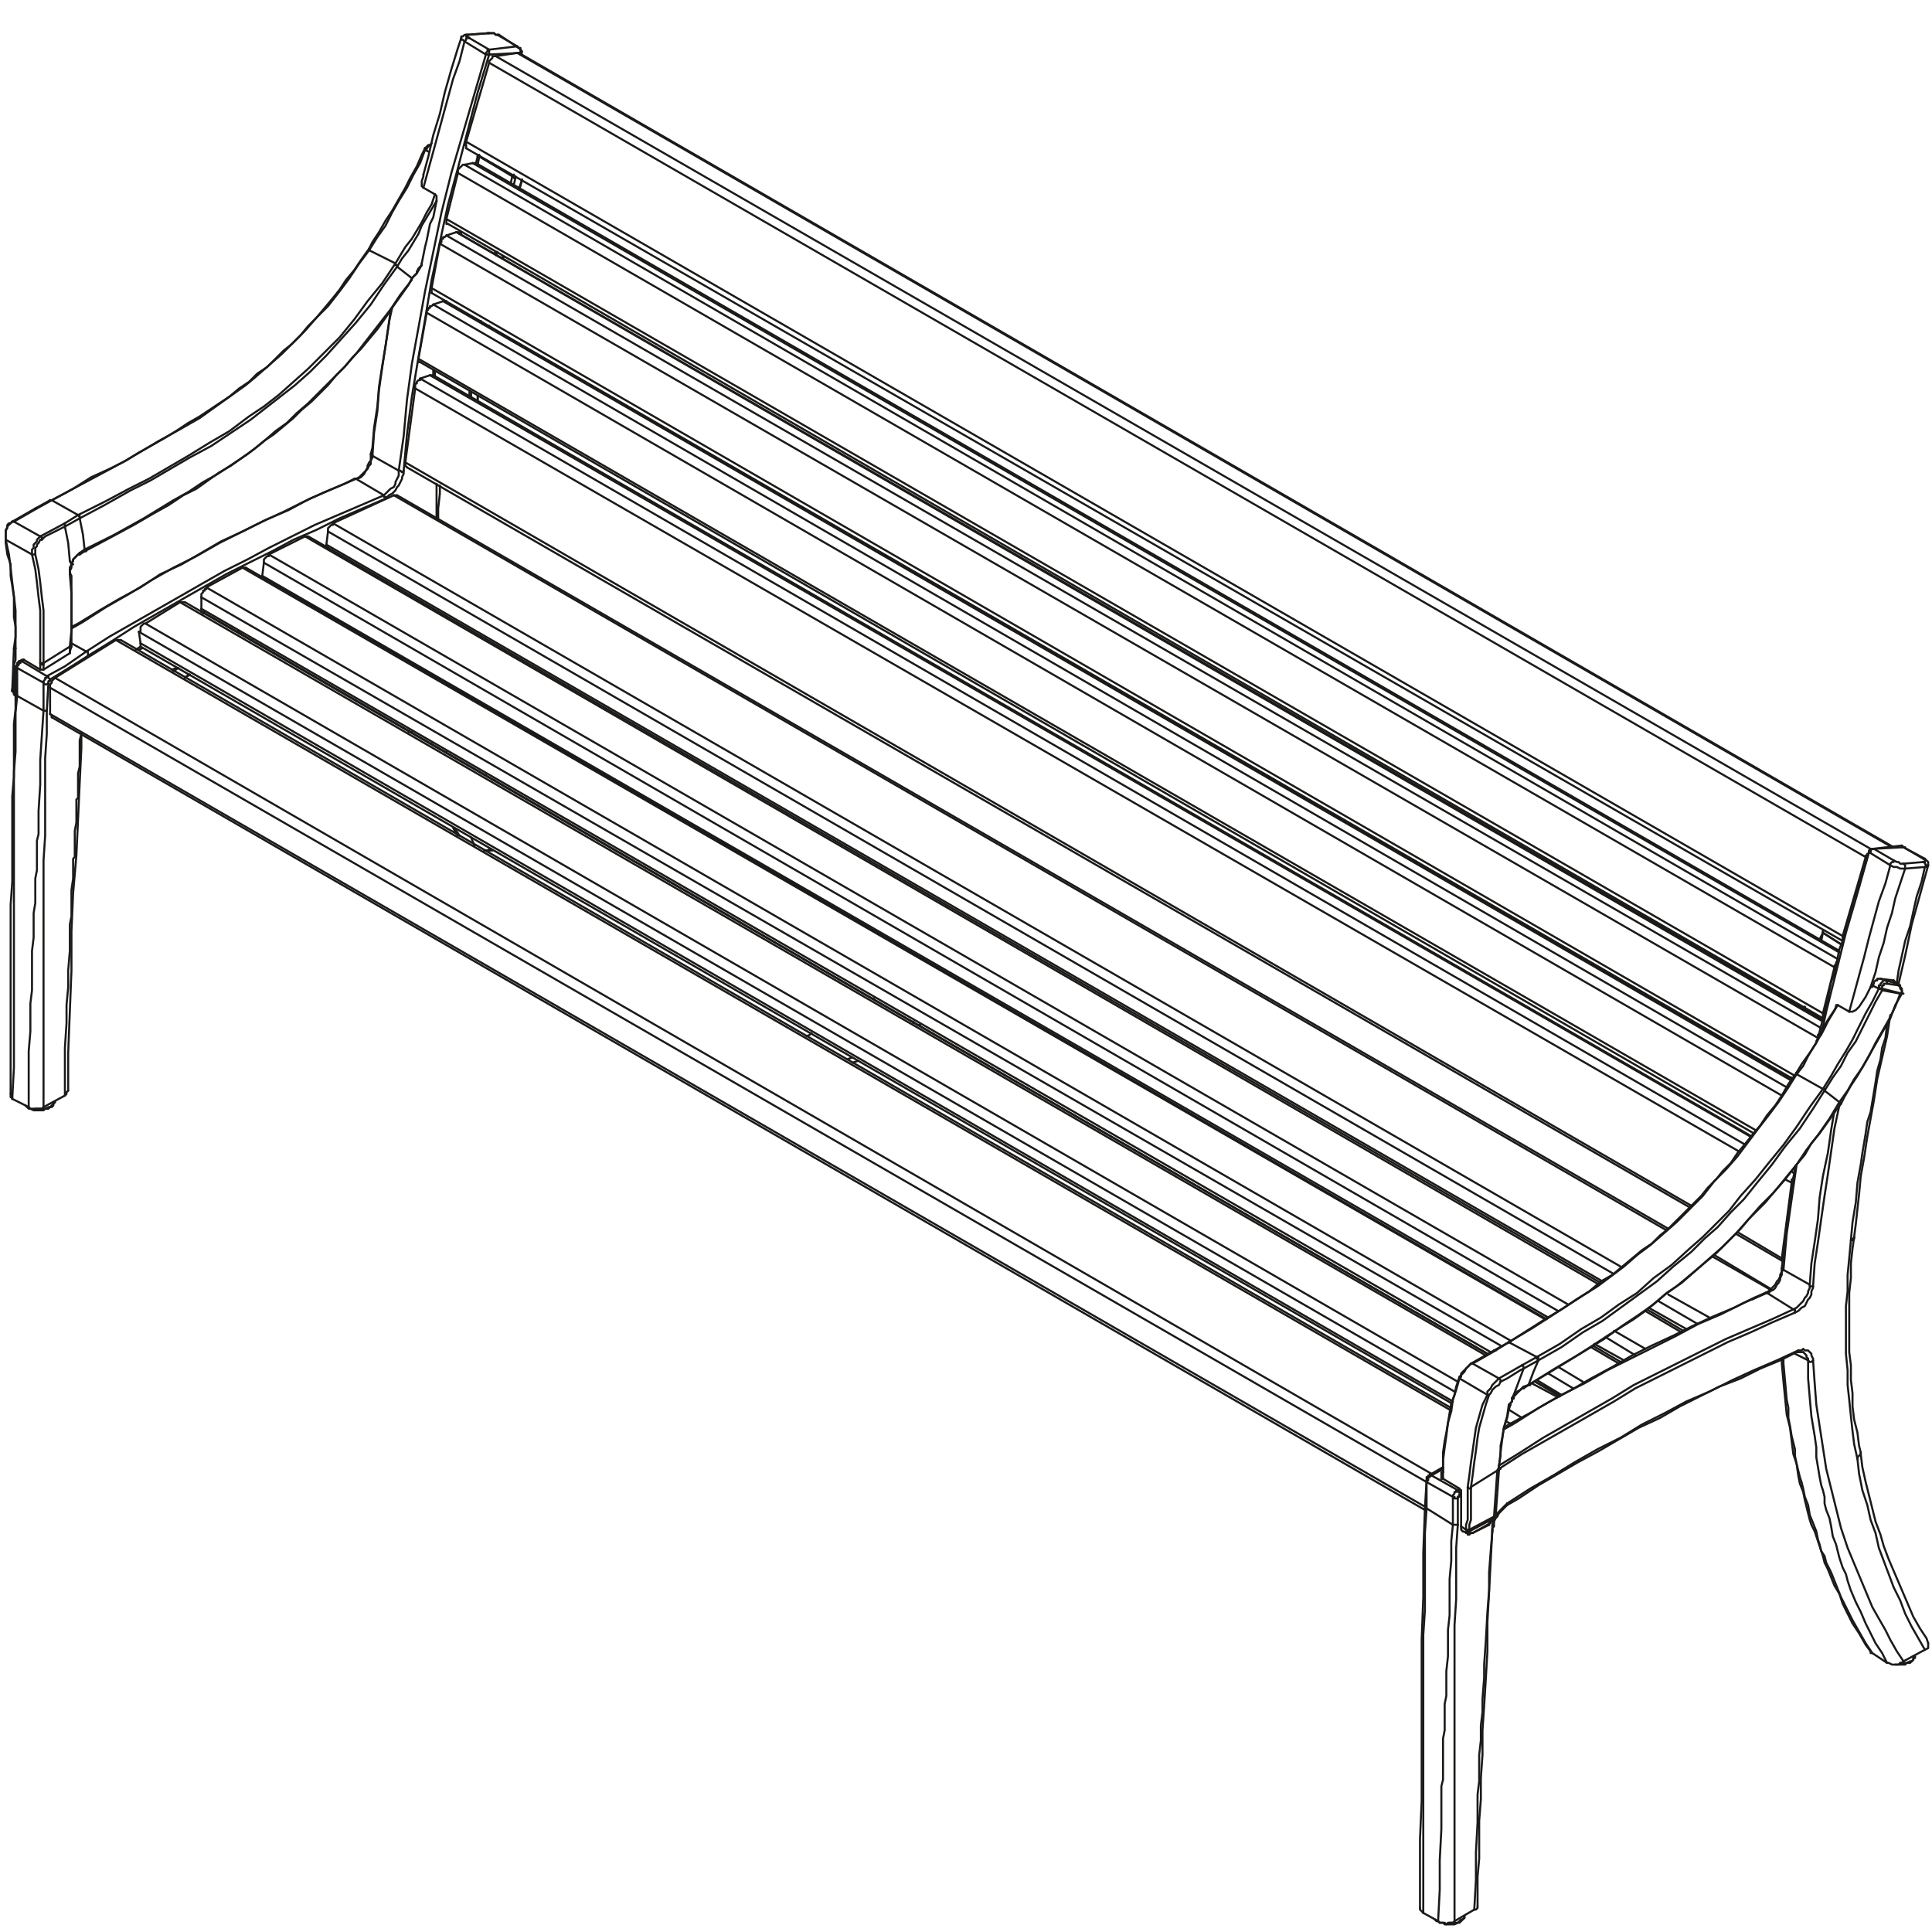 <svg id="Layer_2" xmlns="http://www.w3.org/2000/svg" viewBox="0 0 474.5 474.5"><defs><style>.cls-1{stroke-width:0px;}.cls-1,.cls-2{fill:none;}.cls-2{stroke:#1c1a18;stroke-linecap:round;stroke-linejoin:round;stroke-width:.5px;}</style></defs><g id="Layer_4"><line class="cls-2" x1="435.19" y1="316.73" x2="421.05" y2="308.25"></line><line class="cls-2" x1="409.74" y1="301.78" x2="97.53" y2="121.64"></line><line class="cls-2" x1="12.71" y1="176.17" x2="349.96" y2="370.85"></line><line class="cls-2" x1="356.43" y1="345.81" x2="29.67" y2="157.19"></line><line class="cls-2" x1="430.34" y1="279.17" x2="106.41" y2="92.16"></line><line class="cls-2" x1="99.95" y1="114.78" x2="414.99" y2="296.53"></line><line class="cls-2" x1="426.3" y1="303" x2="438.02" y2="309.86"></line><line class="cls-2" x1="114.49" y1="36.42" x2="452.56" y2="231.1"></line><line class="cls-2" x1="465.08" y1="208.08" x2="127.41" y2="12.99"></line><line class="cls-2" x1="447.71" y1="250.49" x2="112.87" y2="57.42"></line><line class="cls-2" x1="106.01" y1="71.96" x2="440.44" y2="265.03"></line><line class="cls-2" x1="451.75" y1="233.52" x2="116.91" y2="40.06"></line><line class="cls-2" x1="110.05" y1="55" x2="447.71" y2="250.08"></line><line class="cls-2" x1="440.03" y1="265.03" x2="109.24" y2="73.98"></line><line class="cls-2" x1="103.18" y1="88.93" x2="430.75" y2="278.36"></line><line class="cls-2" x1="34.52" y1="158.8" x2="356.43" y2="344.6"></line><line class="cls-2" x1="383.08" y1="342.98" x2="377.03" y2="339.35"></line><line class="cls-2" x1="365.31" y1="332.48" x2="45.42" y2="147.9"></line><line class="cls-2" x1="413.38" y1="326.83" x2="404.49" y2="321.58"></line><line class="cls-2" x1="393.18" y1="315.11" x2="75.71" y2="131.74"></line><line class="cls-2" x1="49.87" y1="150.32" x2="365.31" y2="332.48"></line><line class="cls-2" x1="377.03" y1="339.35" x2="383.08" y2="342.58"></line><line class="cls-2" x1="398.03" y1="334.5" x2="391.16" y2="330.46"></line><line class="cls-2" x1="379.85" y1="324" x2="60.37" y2="139.42"></line><polyline class="cls-2" points="20.78 135.38 21.59 134.97 27.65 131.74 32.9 128.91 37.75 126.09 41.38 124.07 45.02 121.64 48.25 120.03 51.08 118.01 53.9 115.99 56.73 114.37 59.56 112.35 62.39 110.33 64.81 108.31 67.23 106.7 69.66 104.68 72.08 102.66 74.1 100.64 76.52 98.62 78.54 96.6 80.56 94.58 82.58 92.16 84.6 90.14 86.62 87.72 88.64 85.7 90.66 83.27 92.68 80.85 94.7 78.02 96.31 75.6 98.33 72.77 100.35 69.94 101.16 68.33"></polyline><polyline class="cls-2" points="90.66 61.06 88.64 63.89 87.02 66.31 85 68.73 83.39 71.16 81.77 73.18 79.75 75.6 77.73 78.02 75.71 80.04 73.7 82.47 71.68 84.48 69.66 86.1 67.64 88.12 65.62 90.14 63.19 91.75 61.17 93.77 58.75 95.39 56.33 97.41 53.9 99.03 51.48 100.64 49.06 102.26 46.23 103.87 43.81 105.49 40.58 107.51 37.75 109.12 34.11 111.14 30.88 113.16 26.84 115.18 22.4 117.2 17.96 120.03 12.71 122.86 12.3 122.86"></polyline><polyline class="cls-2" points="1.4 132.55 1.4 133.36 1.8 136.18 2.61 138.61 2.61 141.43 3.01 143.86 3.42 146.69 3.42 149.11 3.42 151.53 3.82 153.96 3.82 156.38 3.42 159.21"></polyline><polyline class="cls-2" points="3.01 128.11 3.01 128.11 2.61 128.51 2.2 128.51 1.8 128.91 1.8 129.72 1.4 130.13 1.4 130.53 1.4 131.34 1.4 131.74 1.4 132.15 1.4 132.55"></polyline><polyline class="cls-2" points="17.55 158.8 17.55 141.43 17.15 140.63"></polyline><line class="cls-2" x1="8.67" y1="124.87" x2="3.01" y2="128.11"></line><polyline class="cls-2" points="17.55 138.61 17.55 138.61 17.96 137.8 17.96 137.4 18.36 136.99 18.76 136.59 19.17 136.18 19.57 136.18"></polyline><polyline class="cls-2" points="17.15 140.63 17.15 140.63 17.15 140.22 17.55 139.42 17.55 139.01 17.55 138.61"></polyline><line class="cls-2" x1="19.57" y1="136.18" x2="20.78" y2="135.38"></line><line class="cls-2" x1="12.3" y1="122.86" x2="8.67" y2="124.87"></line><line class="cls-2" x1="20.78" y1="135.38" x2="21.19" y2="135.38"></line><line class="cls-2" x1="12.3" y1="122.86" x2="12.71" y2="122.86"></line><polyline class="cls-2" points="4.63 162.44 4.63 162.44 4.22 162.84 4.22 163.25 3.82 163.65"></polyline><line class="cls-2" x1="3.82" y1="163.65" x2="3.82" y2="170.52"></line><line class="cls-2" x1="5.44" y1="162.03" x2="4.63" y2="162.44"></line><line class="cls-2" x1="3.42" y1="159.21" x2="3.01" y2="169.3"></line><line class="cls-2" x1="17.15" y1="160.01" x2="17.55" y2="158.8"></line><polyline class="cls-2" points="3.82 170.52 3.82 174.15 3.42 177.79 3.42 190.71 3.01 195.56 3.01 200.4 3.01 205.25 3.01 210.91 3.01 216.56 2.61 222.22 2.61 228.27 2.61 234.74 2.61 241.2 2.61 248.07 2.61 254.93 2.61 262.2 2.61 268.66"></polyline><polyline class="cls-2" points="16.75 267.86 16.75 258.57 17.15 248.47 17.55 238.37 17.55 228.68 17.96 219.39 18.76 210.1 19.17 201.21 19.57 192.33 19.98 183.84 19.98 180.21"></polyline><polyline class="cls-2" points="87.02 117.6 84.6 118.82 79.75 120.84 74.5 123.26 69.66 125.68 64.41 128.11 59.56 130.53 54.31 132.95 49.46 135.78 44.61 138.61 39.36 141.03 34.52 144.26 29.27 147.09 24.42 149.92 19.17 153.15 17.55 153.96"></polyline><polyline class="cls-2" points="3.01 169.71 3.42 170.11 3.42 170.52 3.82 170.92"></polyline><line class="cls-2" x1="3.01" y1="169.3" x2="3.01" y2="169.71"></line><line class="cls-2" x1="3.01" y1="169.71" x2="3.01" y2="169.71"></line><line class="cls-2" x1="45.42" y1="166.48" x2="46.63" y2="165.67"></line><line class="cls-2" x1="61.58" y1="157.19" x2="61.98" y2="157.19"></line><line class="cls-2" x1="127.82" y1="13.4" x2="127.82" y2="12.99"></line><line class="cls-2" x1="117.32" y1="98.22" x2="117.32" y2="97.41"></line><line class="cls-2" x1="120.14" y1="80.45" x2="120.14" y2="80.04"></line><line class="cls-2" x1="123.38" y1="63.48" x2="123.78" y2="63.08"></line><polyline class="cls-2" points="127.41 46.52 127.82 45.71 128.22 44.09"></polyline><polyline class="cls-2" points="113.28 9.36 112.47 11.78 110.85 17.03 109.24 22.69 108.03 27.94 106.41 33.19 105.2 38.44 103.99 42.88"></polyline><polyline class="cls-2" points="114.49 8.55 114.49 8.55 114.09 8.55 113.68 8.95 113.28 8.95 113.28 9.36"></polyline><line class="cls-2" x1="119.74" y1="8.15" x2="114.49" y2="8.55"></line><polyline class="cls-2" points="104.39 36.42 103.58 38.04 102.37 40.86 100.76 43.69 99.55 46.11 97.93 48.94 96.31 51.77 94.7 54.19 93.08 57.02 91.47 59.44 90.66 61.06"></polyline><polyline class="cls-2" points="127.82 12.99 128.22 12.59 127.82 12.19 127.82 11.78 127.41 11.78"></polyline><line class="cls-2" x1="127.41" y1="11.78" x2="122.57" y2="8.55"></line><polyline class="cls-2" points="122.57 8.55 122.57 8.55 121.76 8.55 121.36 8.15 120.55 8.15 120.14 8.15 119.74 8.15"></polyline><polyline class="cls-2" points="106.01 35.21 105.6 35.61 105.2 35.61 104.8 36.02 104.39 36.42"></polyline><line class="cls-2" x1="104.39" y1="36.42" x2="104.39" y2="36.42"></line><line class="cls-2" x1="104.39" y1="36.42" x2="104.8" y2="36.42"></line><polyline class="cls-2" points="95.91 76 95.51 79.64 94.7 84.89 93.89 89.74 93.08 94.99 92.68 99.83 91.87 105.08 91.47 109.93 91.06 111.55"></polyline><polyline class="cls-2" points="101.16 68.33 102.37 67.12 103.58 65.1"></polyline><polyline class="cls-2" points="91.06 111.55 91.06 113.16 90.66 113.57 90.26 114.37 90.26 114.78 89.85 115.59 89.45 115.99 89.04 116.39 88.64 116.8 88.24 117.2 87.43 117.6 87.02 117.6"></polyline><polyline class="cls-2" points="107.62 127.7 107.62 124.87 108.03 121.24 108.03 119.22"></polyline><line class="cls-2" x1="100.35" y1="179.4" x2="100.35" y2="179.81"></line><polyline class="cls-2" points="111.26 203.23 111.66 204.04 112.47 205.25"></polyline><line class="cls-2" x1="120.95" y1="191.52" x2="121.36" y2="191.52"></line><polyline class="cls-2" points="375.41 340.15 375.41 340.15 381.47 336.52 386.72 333.29 391.16 330.46 394.8 328.04 398.03 326.02 401.26 324 404.09 321.98 406.51 319.96 408.93 317.94 411.76 315.92 414.19 313.9 416.61 311.88 419.03 309.86 421.46 307.84 423.47 305.82 425.49 303.8 427.51 301.78 429.53 299.36 431.55 297.34 433.57 295.32 435.59 292.9 437.61 290.47 439.23 288.46 441.25 286.03 443.27 283.61 444.88 280.78 446.9 278.36 448.92 275.53 450.94 272.7 452.15 271.09"></polyline><polyline class="cls-2" points="441.25 263.41 439.23 266.24 437.61 269.07 436 271.49 433.98 273.91 432.36 276.34 430.34 278.76 428.73 280.78 426.71 283.2 425.09 285.63 423.07 287.65 421.46 289.67 419.44 291.69 417.82 293.71 415.8 295.73 413.78 297.75 411.76 299.76 409.74 301.78 407.72 303.4 405.7 305.42 403.28 307.03 400.86 309.05 398.43 311.07 396.01 313.09 393.18 314.71 390.35 317.13 387.12 319.15 383.49 321.58 379.45 324 375.01 326.83 370.56 329.65"></polyline><polyline class="cls-2" points="358.45 338.14 357.64 340.56 357.23 342.58 356.43 344.6 356.02 347.02 355.62 349.44 355.22 351.87 354.81 353.89 354.41 356.71 354.41 359.14 354.41 361.56"></polyline><polyline class="cls-2" points="361.27 334.9 361.27 334.9 360.87 335.31 360.47 335.71 360.06 336.12 359.66 336.52 359.25 336.92 358.85 337.33 358.85 337.73 358.45 338.14"></polyline><line class="cls-2" x1="366.93" y1="331.67" x2="361.27" y2="334.9"></line><polyline class="cls-2" points="368.14 361.16 368.14 359.95 368.54 357.52 368.54 355.1 368.95 353.08 369.35 350.66 370.16 348.23 370.56 346.21 370.97 345"></polyline><line class="cls-2" x1="370.56" y1="329.65" x2="366.93" y2="331.67"></line><polyline class="cls-2" points="371.78 343.39 371.78 342.98 372.18 342.58 372.58 342.17 372.99 341.77 373.39 341.37 373.79 340.96 374.2 340.96"></polyline><polyline class="cls-2" points="370.97 345 370.97 345 370.97 344.6 371.37 344.19 371.37 343.79 371.78 343.39"></polyline><line class="cls-2" x1="374.2" y1="340.96" x2="375.41" y2="340.15"></line><line class="cls-2" x1="370.56" y1="329.65" x2="370.97" y2="329.65"></line><line class="cls-2" x1="375.41" y1="340.15" x2="375.81" y2="340.15"></line><line class="cls-2" x1="367.33" y1="372.47" x2="368.14" y2="361.16"></line><line class="cls-2" x1="354" y1="361.56" x2="354" y2="363.18"></line><polyline class="cls-2" points="360.47 376.51 360.47 376.91 360.87 376.91 361.27 376.51 361.68 376.51"></polyline><polyline class="cls-2" points="351.18 362.37 350.77 362.37 350.77 362.77 350.37 362.77 350.37 363.18 350.37 363.58"></polyline><line class="cls-2" x1="359.25" y1="376.1" x2="360.47" y2="376.51"></line><line class="cls-2" x1="354.41" y1="360.35" x2="351.18" y2="362.37"></line><line class="cls-2" x1="350.37" y1="363.58" x2="349.96" y2="370.45"></line><line class="cls-2" x1="361.68" y1="376.51" x2="365.31" y2="374.49"></line><polyline class="cls-2" points="349.96 370.45 349.56 381.35 349.56 392.26 349.16 402.76 349.16 412.86 349.16 422.95 349.16 432.65 349.16 442.34 348.75 451.63 348.75 460.52 348.75 468.6"></polyline><polyline class="cls-2" points="365.31 374.49 365.72 374.49 365.72 374.08 366.12 373.68 366.52 373.68 366.93 373.27 366.93 372.87 367.33 372.47"></polyline><line class="cls-2" x1="367.33" y1="372.47" x2="367.33" y2="372.47"></line><line class="cls-2" x1="367.33" y1="372.47" x2="367.33" y2="372.47"></line><polyline class="cls-2" points="459.02 209.29 457.81 213.33 456.59 216.96 455.38 220.6 454.58 223.43 453.77 226.25 452.96 229.08 452.56 231.1 451.75 233.12 451.34 235.14 450.94 237.16 450.54 239.18 449.73 241.2 448.52 247.26 446.9 253.32 446.5 254.93"></polyline><polyline class="cls-2" points="440.84 286.44 440.84 287.24 440.44 289.26 440.03 292.09 439.63 294.51 439.23 297.75 438.82 300.57 438.42 304.21 438.02 307.84 437.61 311.48"></polyline><polyline class="cls-2" points="433.57 317.54 430.75 318.75 425.9 321.17 421.05 323.19 415.8 325.61 410.95 328.04 405.7 330.46 400.86 332.88 396.01 335.71 390.76 338.54 385.91 341.37 380.66 344.19 375.81 347.02 370.56 349.85 369.35 350.66"></polyline><polyline class="cls-2" points="362.89 468.19 362.89 460.92 363.29 456.48 363.29 447.19 363.7 441.94 363.7 436.69 364.1 431.03 364.1 424.97 364.51 418.92 364.91 412.45 365.31 405.59 365.31 398.32 365.72 391.05 366.12 383.37 366.52 375.7"></polyline><polyline class="cls-2" points="366.52 375.7 366.52 375.29 366.93 374.89 366.93 373.68 367.33 372.87 367.74 372.47 368.14 371.66 368.54 371.26 368.95 370.85 369.35 370.45 369.76 370.04 370.16 369.64"></polyline><polyline class="cls-2" points="370.16 369.64 372.99 368.02 377.83 364.79 382.68 361.97 387.53 359.14 392.78 356.31 397.63 353.48 402.47 350.66 407.72 348.23 412.57 345.41 417.42 342.98 422.26 340.56 427.51 338.54 432.36 336.12 437.21 334.1 441.25 332.08"></polyline><polyline class="cls-2" points="466.29 241.6 467.9 234.74 469.52 227.06 471.54 219.79 473.56 212.52"></polyline><polyline class="cls-2" points="459.83 208.48 459.42 208.48 459.02 208.89 459.02 209.29"></polyline><line class="cls-2" x1="467.1" y1="207.67" x2="459.83" y2="208.48"></line><polyline class="cls-2" points="452.15 271.09 452.96 269.47 454.58 266.64 456.19 264.22 457.81 261.39 459.42 258.57 461.04 255.74 462.65 252.91 464.27 250.08 465.48 246.85 467.1 244.03"></polyline><polyline class="cls-2" points="473.56 212.52 473.56 212.52 473.56 211.71 473.15 211.31 472.75 210.91"></polyline><polyline class="cls-2" points="450.94 247.26 450.54 248.07 448.92 250.49 447.3 253.32 446.09 256.14 444.48 258.57 442.46 261.39 441.25 263.41"></polyline><line class="cls-2" x1="472.75" y1="210.91" x2="467.5" y2="208.08"></line><polyline class="cls-2" points="455.38 303.8 455.79 300.57 456.19 296.94 456.59 293.3 457 288.86 457.81 284.42 458.61 279.17 459.42 274.72 460.23 270.28 461.04 265.03 462.25 259.78 463.46 254.53 464.27 249.28"></polyline><polyline class="cls-2" points="467.5 208.08 467.5 208.08 467.1 207.67"></polyline><polyline class="cls-2" points="467.1 244.03 467.1 242.81 466.69 242.41 466.69 242.01 466.29 241.6"></polyline><line class="cls-2" x1="466.29" y1="241.6" x2="465.08" y2="241.2"></line><polyline class="cls-2" points="467.1 244.03 467.1 244.03 467.1 243.62"></polyline><line class="cls-2" x1="467.1" y1="244.03" x2="467.5" y2="244.03"></line><line class="cls-2" x1="379.85" y1="340.96" x2="380.26" y2="340.96"></line><line class="cls-2" x1="447.71" y1="228.68" x2="447.71" y2="229.08"></line><line class="cls-2" x1="447.71" y1="229.08" x2="446.9" y2="230.7"></line><line class="cls-2" x1="447.71" y1="229.08" x2="447.71" y2="229.08"></line><line class="cls-2" x1="443.27" y1="247.26" x2="442.86" y2="248.07"></line><line class="cls-2" x1="439.63" y1="264.63" x2="440.03" y2="264.63"></line><polyline class="cls-2" points="437.61 311.48 437.61 312.29 437.21 313.09 437.21 313.5 436.8 314.31 436.4 314.71 436 315.52 435.59 315.92 435.19 316.32 434.78 316.73 434.38 317.13 433.98 317.54 433.57 317.54"></polyline><polyline class="cls-2" points="457 356.71 456.59 355.1 456.19 351.87 455.38 348.64 454.98 345.41 454.98 342.17 454.58 338.94 454.58 335.31 454.17 332.08 454.17 328.44 454.17 324.81 454.17 321.17 454.17 317.54 454.58 313.9 454.58 310.27 454.98 306.63 455.38 303.8"></polyline><polyline class="cls-2" points="441.25 332.08 442.46 332.08 442.86 332.08"></polyline><polyline class="cls-2" points="437.61 333.69 437.61 334.9 438.02 339.35 438.42 343.39 438.82 347.43 439.63 350.66 440.03 353.89 440.44 357.12 441.25 359.54 441.65 362.37 442.05 364.39 442.86 366.41 443.27 368.43 443.67 370.04 444.07 371.66 444.48 373.27 444.88 374.49 445.69 376.1 446.09 377.31 446.5 378.53 446.9 379.74 447.3 380.95 447.71 382.16 448.11 383.78 448.92 385.39 449.73 387.41 450.54 389.43 451.75 391.45 452.56 393.87 453.77 396.3 454.98 398.72 456.59 401.14 458.21 403.97 459.42 405.59"></polyline><polyline class="cls-2" points="473.56 403.57 473.15 402.36 471.54 399.93 469.92 397.11 468.71 394.28 467.5 391.45 466.29 388.62 465.08 385.8 463.87 382.97 462.65 379.74 461.85 376.91 460.63 373.68 459.83 370.45 459.02 367.22 458.21 363.99 457.4 360.35 457 357.12 457 356.71"></polyline><line class="cls-2" x1="417.01" y1="325.21" x2="407.32" y2="319.56"></line><line class="cls-2" x1="396.01" y1="312.69" x2="80.56" y2="130.53"></line><line class="cls-2" x1="81.77" y1="128.51" x2="398.03" y2="311.07"></line><line class="cls-2" x1="409.74" y1="317.94" x2="419.84" y2="323.59"></line><line class="cls-2" x1="80.16" y1="133.76" x2="393.59" y2="314.71"></line><line class="cls-2" x1="404.9" y1="321.17" x2="414.19" y2="326.42"></line><line class="cls-2" x1="434.78" y1="316.73" x2="420.65" y2="308.65"></line><line class="cls-2" x1="409.34" y1="302.19" x2="96.72" y2="121.64"></line><line class="cls-2" x1="350.37" y1="363.99" x2="12.3" y2="168.9"></line><line class="cls-2" x1="356.02" y1="346.21" x2="28.46" y2="157.19"></line><line class="cls-2" x1="12.3" y1="175.36" x2="349.96" y2="370.04"></line><line class="cls-2" x1="103.18" y1="92.97" x2="428.73" y2="281.19"></line><line class="cls-2" x1="440.03" y1="287.65" x2="440.44" y2="288.05"></line><line class="cls-2" x1="440.03" y1="290.47" x2="438.42" y2="289.67"></line><line class="cls-2" x1="427.11" y1="282.8" x2="101.97" y2="95.39"></line><line class="cls-2" x1="99.55" y1="113.57" x2="415.4" y2="296.13"></line><line class="cls-2" x1="426.71" y1="302.59" x2="437.61" y2="309.05"></line><line class="cls-2" x1="429.94" y1="279.17" x2="105.6" y2="92.16"></line><line class="cls-2" x1="121.76" y1="13.8" x2="459.42" y2="208.48"></line><line class="cls-2" x1="464.67" y1="208.08" x2="127.01" y2="12.99"></line><line class="cls-2" x1="109.64" y1="57.83" x2="447.3" y2="252.51"></line><line class="cls-2" x1="106.01" y1="70.75" x2="440.84" y2="264.22"></line><line class="cls-2" x1="447.71" y1="250.89" x2="112.07" y2="57.02"></line><line class="cls-2" x1="114.09" y1="40.46" x2="451.34" y2="235.54"></line><line class="cls-2" x1="451.75" y1="233.93" x2="116.11" y2="40.06"></line><line class="cls-2" x1="106.41" y1="74.79" x2="438.82" y2="267.05"></line><line class="cls-2" x1="437.61" y1="269.07" x2="104.8" y2="76.81"></line><line class="cls-2" x1="102.78" y1="88.12" x2="431.15" y2="277.55"></line><line class="cls-2" x1="440.03" y1="265.43" x2="108.83" y2="73.98"></line><line class="cls-2" x1="35.73" y1="153.15" x2="358.04" y2="339.35"></line><line class="cls-2" x1="370.56" y1="346.21" x2="373.79" y2="348.23"></line><line class="cls-2" x1="371.37" y1="349.85" x2="369.76" y2="349.04"></line><line class="cls-2" x1="357.23" y1="341.77" x2="34.11" y2="155.17"></line><line class="cls-2" x1="382.28" y1="342.98" x2="376.22" y2="339.75"></line><line class="cls-2" x1="364.91" y1="332.88" x2="44.21" y2="147.9"></line><line class="cls-2" x1="34.52" y1="157.99" x2="356.83" y2="344.19"></line><line class="cls-2" x1="66.02" y1="136.18" x2="385.1" y2="320.36"></line><line class="cls-2" x1="396.41" y1="326.83" x2="404.09" y2="331.27"></line><line class="cls-2" x1="401.66" y1="332.88" x2="394.39" y2="328.44"></line><line class="cls-2" x1="382.68" y1="321.98" x2="64.81" y2="138.2"></line><line class="cls-2" x1="64.41" y1="141.43" x2="380.26" y2="323.59"></line><line class="cls-2" x1="391.57" y1="330.06" x2="398.84" y2="334.1"></line><line class="cls-2" x1="412.97" y1="327.23" x2="404.09" y2="321.98"></line><line class="cls-2" x1="392.78" y1="315.52" x2="74.91" y2="131.74"></line><line class="cls-2" x1="50.67" y1="144.26" x2="370.97" y2="329.25"></line><line class="cls-2" x1="382.68" y1="335.71" x2="388.74" y2="339.35"></line><line class="cls-2" x1="386.32" y1="340.96" x2="380.26" y2="337.33"></line><line class="cls-2" x1="368.54" y1="330.46" x2="49.46" y2="146.69"></line><line class="cls-2" x1="49.46" y1="149.51" x2="366.12" y2="332.08"></line><line class="cls-2" x1="377.43" y1="338.94" x2="383.49" y2="342.58"></line><line class="cls-2" x1="397.63" y1="334.9" x2="390.76" y2="330.87"></line><line class="cls-2" x1="379.45" y1="324" x2="59.56" y2="139.42"></line><line class="cls-2" x1="106.41" y1="90.95" x2="106.41" y2="92.16"></line><line class="cls-2" x1="117.32" y1="38.04" x2="117.32" y2="38.44"></line><line class="cls-2" x1="117.32" y1="38.44" x2="116.91" y2="40.06"></line><line class="cls-2" x1="112.87" y1="56.62" x2="112.87" y2="57.02"></line><line class="cls-2" x1="109.24" y1="73.98" x2="109.64" y2="73.98"></line><polyline class="cls-2" points="19.98 180.21 19.57 181.83 19.57 188.29 19.17 189.9 19.17 191.92 19.17 193.94 19.17 195.96 18.76 196.37 18.76 197.17 18.76 197.58 18.76 198.39 18.76 199.19 18.76 200 18.76 202.02 18.36 204.04 18.36 206.06 18.36 207.27 18.36 208.08 18.36 208.89 18.36 209.69 18.36 210.1 18.36 210.5 17.96 210.91 17.96 211.71 17.96 212.52 17.96 215.75 17.55 218.58 17.55 220.2 17.55 221.81 17.55 223.43 17.55 225.04 17.15 227.06 17.15 228.68 17.15 233.52 16.75 238.37 16.75 242.41 16.34 246.85 16.34 251.3 15.94 257.35 15.94 263.41 15.94 269.07"></polyline><line class="cls-2" x1="127.82" y1="12.99" x2="127.82" y2="13.4"></line><line class="cls-2" x1="107.22" y1="118.82" x2="107.22" y2="127.3"></line><line class="cls-2" x1="118.93" y1="190.31" x2="119.34" y2="190.31"></line><line class="cls-2" x1="109.24" y1="184.65" x2="109.64" y2="184.65"></line><line class="cls-2" x1="80.16" y1="134.57" x2="80.56" y2="134.57"></line><line class="cls-2" x1="49.46" y1="150.32" x2="49.87" y2="150.32"></line><line class="cls-2" x1="34.52" y1="158.8" x2="33.31" y2="159.61"></line><line class="cls-2" x1="101.16" y1="68.33" x2="101.16" y2="68.33"></line><polyline class="cls-2" points="20.78 135.38 20.78 135.38 20.78 134.97"></polyline><polyline class="cls-2" points="12.3 122.86 12.3 122.86 12.71 122.86"></polyline><polyline class="cls-2" points="90.66 61.06 90.66 61.06 90.66 61.46"></polyline><line class="cls-2" x1="3.82" y1="170.11" x2="3.42" y2="169.71"></line><line class="cls-2" x1="1.4" y1="132.55" x2="1.4" y2="132.55"></line><polyline class="cls-2" points="3.82 159.21 3.82 159.21 3.42 159.21"></polyline><polyline class="cls-2" points="3.42 128.11 3.42 128.11 3.01 128.11"></polyline><polyline class="cls-2" points="17.15 140.63 17.15 140.63 17.15 141.03"></polyline><polyline class="cls-2" points="17.55 158.8 17.55 158.8 17.15 158.8"></polyline><polyline class="cls-2" points="9.07 124.87 9.07 124.87 8.67 124.87"></polyline><polyline class="cls-2" points="19.57 136.18 19.57 136.18 19.57 135.78"></polyline><line class="cls-2" x1="17.55" y1="138.61" x2="17.55" y2="138.61"></line><polyline class="cls-2" points="20.78 135.38 20.78 135.38 20.78 134.97"></polyline><polyline class="cls-2" points="12.3 122.86 12.3 122.86 12.71 122.86"></polyline><line class="cls-2" x1="21.19" y1="160.01" x2="17.55" y2="157.99"></line><polyline class="cls-2" points="5.44 162.44 5.03 162.44 4.63 162.44"></polyline><polyline class="cls-2" points="4.22 164.05 4.22 164.05 3.82 163.65"></polyline><line class="cls-2" x1="4.22" y1="170.92" x2="3.82" y2="170.52"></line><polyline class="cls-2" points="3.42 169.71 3.42 169.71 3.01 169.71 3.01 169.3"></polyline><polyline class="cls-2" points="91.47 111.95 91.87 106.3 92.68 101.04 93.08 95.79 93.89 90.14 94.7 84.89 95.51 79.23 96.31 75.6"></polyline><polyline class="cls-2" points="17.55 154.36 20.38 152.74 26.03 149.11 31.69 145.88 36.94 142.65 42.59 139.42 48.25 136.59 53.9 133.36 59.56 130.53 65.21 127.7 70.87 125.28 76.12 122.45 81.77 120.03 87.43 117.6"></polyline><polyline class="cls-2" points="3.82 170.92 3.42 170.52 3.42 170.11"></polyline><line class="cls-2" x1="61.58" y1="157.19" x2="61.98" y2="157.19"></line><polyline class="cls-2" points="46.63 165.67 45.83 166.07 45.42 166.48"></polyline><line class="cls-2" x1="42.59" y1="164.86" x2="43.81" y2="164.05"></line><line class="cls-2" x1="58.75" y1="155.57" x2="59.15" y2="155.57"></line><line class="cls-2" x1="43.4" y1="164.05" x2="42.19" y2="164.46"></line><line class="cls-2" x1="34.11" y1="159.61" x2="34.92" y2="159.21"></line><polyline class="cls-2" points="87.02 117.6 87.02 117.6 87.43 117.6"></polyline><polyline class="cls-2" points="3.42 170.11 3.42 170.11 3.01 169.71"></polyline><line class="cls-2" x1="128.22" y1="44.09" x2="127.41" y2="46.52"></line><line class="cls-2" x1="123.38" y1="63.08" x2="123.38" y2="63.48"></line><line class="cls-2" x1="120.14" y1="80.04" x2="120.14" y2="80.45"></line><line class="cls-2" x1="117.32" y1="97.41" x2="117.32" y2="98.22"></line><line class="cls-2" x1="115.7" y1="97.41" x2="115.7" y2="96.2"></line><line class="cls-2" x1="118.53" y1="79.64" x2="118.53" y2="79.23"></line><line class="cls-2" x1="121.76" y1="62.67" x2="122.16" y2="61.87"></line><line class="cls-2" x1="126.2" y1="45.31" x2="126.61" y2="43.69"></line><line class="cls-2" x1="126.61" y1="43.69" x2="126.61" y2="43.29"></line><line class="cls-2" x1="127.82" y1="12.99" x2="127.82" y2="12.99"></line><polyline class="cls-2" points="114.09 10.17 113.68 9.76 113.28 9.76 113.28 9.36"></polyline><line class="cls-2" x1="117.72" y1="38.44" x2="117.72" y2="38.04"></line><line class="cls-2" x1="126.2" y1="42.88" x2="126.2" y2="43.29"></line><line class="cls-2" x1="58.35" y1="155.17" x2="58.75" y2="155.17"></line><line class="cls-2" x1="49.87" y1="150.72" x2="50.27" y2="150.32"></line><line class="cls-2" x1="104.39" y1="36.82" x2="105.2" y2="37.23"></line><polyline class="cls-2" points="114.89 8.55 114.89 8.55 114.49 8.55"></polyline><line class="cls-2" x1="125.8" y1="43.29" x2="125.39" y2="45.31"></line><line class="cls-2" x1="117.32" y1="40.46" x2="117.72" y2="38.44"></line><polyline class="cls-2" points="119.74 8.15 119.74 8.15 120.14 8.15"></polyline><polyline class="cls-2" points="104.39 36.42 104.39 36.42 104.39 36.82"></polyline><line class="cls-2" x1="127.82" y1="12.99" x2="127.82" y2="12.99"></line><line class="cls-2" x1="127.01" y1="11.38" x2="127.41" y2="11.78"></line><line class="cls-2" x1="122.16" y1="8.55" x2="122.57" y2="8.55"></line><line class="cls-2" x1="121.76" y1="61.87" x2="121.36" y2="62.27"></line><line class="cls-2" x1="113.28" y1="57.42" x2="113.28" y2="57.02"></line><polyline class="cls-2" points="104.8 36.42 104.8 36.42 105.2 36.02 105.6 35.61"></polyline><polyline class="cls-2" points="104.39 36.42 104.39 36.42 104.8 36.42"></polyline><polyline class="cls-2" points="104.39 36.42 104.39 36.42 104.39 36.82"></polyline><line class="cls-2" x1="118.12" y1="78.83" x2="118.12" y2="79.23"></line><line class="cls-2" x1="109.64" y1="74.39" x2="109.64" y2="73.98"></line><polyline class="cls-2" points="91.06 111.55 91.06 111.55 91.47 111.55 91.47 111.95"></polyline><line class="cls-2" x1="115.3" y1="96.2" x2="115.3" y2="97.01"></line><line class="cls-2" x1="106.82" y1="92.16" x2="106.82" y2="91.35"></line><line class="cls-2" x1="105.6" y1="182.63" x2="106.01" y2="182.63"></line><polyline class="cls-2" points="115.7 205.66 115.7 205.66 116.51 207.67"></polyline><polyline class="cls-2" points="112.87 205.25 112.07 204.04 111.66 203.64"></polyline><line class="cls-2" x1="100.76" y1="179.81" x2="101.16" y2="179.81"></line><polyline class="cls-2" points="451.75 271.09 451.75 271.49 450.54 277.15 449.73 282.8 448.92 288.46 448.11 293.71 447.3 299.36 446.5 305.02 445.69 310.27 445.29 315.92"></polyline><polyline class="cls-2" points="454.58 304.61 454.98 300.17 455.79 295.32 456.19 290.47 457 286.03 457.4 283.2 457.81 280.78 458.21 278.36 458.61 275.53 459.42 273.11 459.83 270.68 460.23 268.26 460.63 265.84 461.04 263.01 461.85 260.18 462.25 257.35 463.06 254.93 463.46 251.7 463.87 250.89"></polyline><line class="cls-2" x1="368.14" y1="360.75" x2="368.54" y2="360.75"></line><polyline class="cls-2" points="451.75 270.68 451.75 270.68 452.15 271.09"></polyline><line class="cls-2" x1="375.41" y1="340.15" x2="375.41" y2="340.15"></line><polyline class="cls-2" points="441.25 263.41 441.25 263.41 441.25 263.82"></polyline><line class="cls-2" x1="370.56" y1="329.65" x2="370.56" y2="329.65"></line><line class="cls-2" x1="358.45" y1="338.14" x2="358.45" y2="338.54"></line><polyline class="cls-2" points="354 361.56 354 361.56 354.41 361.56"></polyline><polyline class="cls-2" points="361.27 334.9 361.27 334.9 361.68 334.9"></polyline><polyline class="cls-2" points="366.93 331.67 366.93 331.67 367.33 331.67"></polyline><polyline class="cls-2" points="368.14 361.16 368.14 361.16 367.74 361.16"></polyline><polyline class="cls-2" points="370.97 345 370.97 345 370.56 345"></polyline><line class="cls-2" x1="370.56" y1="329.65" x2="370.56" y2="329.65"></line><line class="cls-2" x1="374.2" y1="340.56" x2="374.2" y2="340.96"></line><polyline class="cls-2" points="371.78 343.39 371.78 343.39 371.37 343.39"></polyline><line class="cls-2" x1="354.41" y1="360.75" x2="351.58" y2="362.37"></line><polyline class="cls-2" points="367.33 372.47 367.33 372.47 366.93 372.47"></polyline><polyline class="cls-2" points="360.47 376.51 360.06 376.51 360.06 376.1"></polyline><line class="cls-2" x1="361.68" y1="376.51" x2="361.68" y2="376.51"></line><polyline class="cls-2" points="351.18 362.37 351.18 362.37 351.58 362.37"></polyline><polyline class="cls-2" points="350.37 363.58 350.37 363.58 350.37 363.99"></polyline><polyline class="cls-2" points="349.96 370.45 349.96 370.45 350.37 370.45"></polyline><polyline class="cls-2" points="368.14 360.75 368.14 360.75 368.14 360.35"></polyline><polyline class="cls-2" points="459.02 209.29 456.19 219.39 453.36 229.08 450.94 238.78 448.52 248.47 447.3 254.12"></polyline><polyline class="cls-2" points="441.25 286.03 440.03 294.51 438.82 303 438.02 311.88"></polyline><polyline class="cls-2" points="444.48 315.52 444.88 310.27 445.69 305.02 446.5 299.36 446.9 294.11 447.71 288.86 448.92 283.2 449.73 277.55 450.54 272.7"></polyline><polyline class="cls-2" points="368.14 359.95 373.39 356.71 379.05 353.08 384.7 349.85 390.35 346.62 396.01 343.39 401.26 340.15 406.91 337.33 412.57 334.5 418.22 331.67 423.88 328.85 429.53 326.42 435.19 324 440.44 321.58"></polyline><polyline class="cls-2" points="365.31 374.49 365.31 374.49 365.72 374.49"></polyline><polyline class="cls-2" points="433.98 317.54 428.32 319.96 422.67 322.79 417.01 325.21 411.76 328.04 406.11 330.87 400.45 333.69 394.8 336.52 389.14 339.75 383.49 342.58 377.83 345.81 372.18 349.44 369.35 351.06"></polyline><polyline class="cls-2" points="367.33 372.47 367.33 372.47 366.93 372.87"></polyline><polyline class="cls-2" points="367.33 372.47 367.33 372.47 366.93 372.47 366.93 372.87"></polyline><polyline class="cls-2" points="437.61 311.48 437.61 311.48 437.61 311.88 438.02 311.88"></polyline><line class="cls-2" x1="459.02" y1="209.29" x2="459.02" y2="209.29"></line><polyline class="cls-2" points="433.57 317.54 433.57 317.54 433.98 317.54"></polyline><line class="cls-2" x1="366.52" y1="376.1" x2="366.52" y2="375.7"></line><polyline class="cls-2" points="370.16 369.24 370.16 369.24 370.16 369.64"></polyline><polyline class="cls-2" points="441.65 331.67 441.65 332.08 441.25 332.08"></polyline><polyline class="cls-2" points="465.88 241.2 466.29 238.37 467.1 234.74 467.9 231.1 469.12 227.47 469.92 223.83 470.73 220.2 471.94 216.56 472.75 212.93"></polyline><polyline class="cls-2" points="473.56 212.52 473.56 212.52 473.15 212.93 472.75 212.93"></polyline><line class="cls-2" x1="459.02" y1="209.29" x2="459.02" y2="209.29"></line><line class="cls-2" x1="460.23" y1="208.48" x2="459.83" y2="208.48"></line><polyline class="cls-2" points="467.5 208.08 467.1 207.67 467.1 208.08"></polyline><polyline class="cls-2" points="466.69 244.03 466.69 244.03 467.1 244.03"></polyline><line class="cls-2" x1="472.35" y1="210.91" x2="472.75" y2="210.91"></line><line class="cls-2" x1="467.5" y1="208.08" x2="467.9" y2="208.08"></line><polyline class="cls-2" points="455.38 303.8 455.38 304.21 454.98 304.21 454.98 304.61 454.58 304.61"></polyline><line class="cls-2" x1="447.71" y1="228.68" x2="447.71" y2="229.08"></line><line class="cls-2" x1="447.71" y1="229.08" x2="452.15" y2="231.91"></line><line class="cls-2" x1="380.26" y1="340.96" x2="379.85" y2="340.96"></line><line class="cls-2" x1="465.88" y1="241.6" x2="466.29" y2="241.6"></line><line class="cls-2" x1="467.1" y1="244.03" x2="467.1" y2="244.03"></line><polyline class="cls-2" points="466.69 244.03 466.69 244.03 467.1 244.03"></polyline><line class="cls-2" x1="447.71" y1="229.08" x2="447.3" y2="231.1"></line><line class="cls-2" x1="452.15" y1="231.91" x2="447.71" y2="229.08"></line><line class="cls-2" x1="447.71" y1="229.08" x2="447.71" y2="229.08"></line><line class="cls-2" x1="447.71" y1="229.08" x2="447.71" y2="229.08"></line><line class="cls-2" x1="443.27" y1="247.26" x2="443.27" y2="248.07"></line><line class="cls-2" x1="439.63" y1="264.63" x2="439.63" y2="265.03"></line><polyline class="cls-2" points="457 356.71 457 357.12 456.59 357.52 456.19 357.93 456.19 358.33"></polyline><polyline class="cls-2" points="444.07 334.1 444.07 333.69 443.67 333.29 443.67 332.88 443.27 332.48 442.86 332.08"></polyline><line class="cls-2" x1="444.07" y1="334.1" x2="440.84" y2="332.48"></line><polyline class="cls-2" points="438.02 333.69 438.02 334.9 438.42 339.35 438.82 343.79 439.23 345.81 439.23 348.23 439.63 350.25 440.03 352.68 440.44 354.29 440.84 355.91 440.84 357.52 441.25 359.54 441.65 361.16 442.05 362.77 442.46 363.99 442.86 365.6 443.27 367.62 444.07 369.64 444.48 372.06 445.29 374.08 446.09 376.1 446.5 378.12 446.9 379.33 447.3 380.95 448.11 382.16 448.52 383.78 449.73 386.2 450.54 388.22 451.34 390.24 452.15 392.26 453.77 395.49 454.98 397.91 456.59 400.74 458.21 403.57 459.83 405.99"></polyline><polyline class="cls-2" points="80.56 130.53 80.56 130.53 80.56 129.72 80.97 129.32 81.37 128.91 81.77 128.91 81.77 128.51"></polyline><line class="cls-2" x1="434.38" y1="317.13" x2="430.34" y2="319.15"></line><line class="cls-2" x1="80.56" y1="130.53" x2="80.16" y2="133.76"></line><line class="cls-2" x1="96.72" y1="121.64" x2="81.77" y2="128.51"></line><polyline class="cls-2" points="80.56 134.57 80.16 134.57 80.16 133.76"></polyline><line class="cls-2" x1="96.72" y1="121.64" x2="97.53" y2="121.64"></line><polyline class="cls-2" points="351.58 361.97 351.18 361.97 351.18 362.37"></polyline><line class="cls-2" x1="351.58" y1="361.97" x2="354.41" y2="360.35"></line><polyline class="cls-2" points="12.3 168.9 12.3 168.09 12.71 167.69 12.71 167.28 13.11 166.88 13.51 166.48"></polyline><line class="cls-2" x1="13.51" y1="166.48" x2="351.58" y2="361.97"></line><line class="cls-2" x1="13.51" y1="166.48" x2="28.46" y2="157.19"></line><line class="cls-2" x1="12.3" y1="175.36" x2="12.3" y2="168.9"></line><polyline class="cls-2" points="12.71 176.17 12.71 175.77 12.3 175.36"></polyline><polyline class="cls-2" points="28.46 157.19 28.86 157.19 29.27 157.19 29.67 157.19"></polyline><polyline class="cls-2" points="440.44 289.26 440.44 289.67 440.03 289.67 440.03 290.47"></polyline><polyline class="cls-2" points="101.97 95.39 101.97 94.18 102.37 94.18 102.37 93.77 102.78 93.37 103.18 93.37 103.18 92.97"></polyline><polyline class="cls-2" points="437.61 309.05 437.61 309.05 437.61 309.46 438.02 309.86"></polyline><line class="cls-2" x1="437.61" y1="309.05" x2="440.03" y2="290.47"></line><line class="cls-2" x1="99.55" y1="113.57" x2="101.97" y2="95.39"></line><line class="cls-2" x1="103.18" y1="92.97" x2="105.6" y2="92.16"></line><polyline class="cls-2" points="105.6 92.16 106.01 92.16 106.41 92.16"></polyline><polyline class="cls-2" points="99.95 114.78 99.95 114.78 99.55 114.37 99.55 113.97 99.55 113.57"></polyline><polyline class="cls-2" points="458.61 209.69 458.61 209.69 458.61 210.1 458.21 210.1 458.21 210.5"></polyline><line class="cls-2" x1="452.56" y1="229.89" x2="452.56" y2="231.1"></line><line class="cls-2" x1="458.21" y1="210.5" x2="452.56" y2="229.89"></line><polyline class="cls-2" points="120.14 15.42 120.14 15.01 120.55 14.61 120.95 14.21 120.95 13.8 121.36 13.8 121.76 13.8"></polyline><line class="cls-2" x1="458.21" y1="210.5" x2="120.14" y2="15.42"></line><line class="cls-2" x1="120.14" y1="15.42" x2="114.49" y2="34.8"></line><line class="cls-2" x1="114.49" y1="34.8" x2="452.56" y2="229.89"></line><line class="cls-2" x1="127.01" y1="12.99" x2="121.76" y2="13.8"></line><polyline class="cls-2" points="114.49 36.42 114.49 35.61 114.09 35.61 114.49 35.21 114.49 34.8"></polyline><polyline class="cls-2" points="127.01 12.99 127.01 12.99 127.41 12.99"></polyline><polyline class="cls-2" points="446.9 253.72 446.9 254.12 446.5 254.12 446.5 254.93"></polyline><line class="cls-2" x1="446.5" y1="254.93" x2="108.03" y2="59.85"></line><polyline class="cls-2" points="108.03 59.85 108.43 59.44 108.43 58.63 108.83 58.63 108.83 58.23 109.24 58.23 109.64 57.83"></polyline><line class="cls-2" x1="446.09" y1="255.74" x2="446.5" y2="254.93"></line><line class="cls-2" x1="106.01" y1="70.75" x2="108.03" y2="59.85"></line><line class="cls-2" x1="109.64" y1="57.83" x2="112.07" y2="57.02"></line><polyline class="cls-2" points="112.07 57.02 112.47 57.02 112.87 57.42"></polyline><polyline class="cls-2" points="106.01 71.96 106.01 71.96 106.01 70.75"></polyline><polyline class="cls-2" points="450.94 236.35 450.94 236.35 450.94 236.76 450.54 237.16 450.54 237.56"></polyline><line class="cls-2" x1="450.54" y1="237.56" x2="112.47" y2="42.48"></line><polyline class="cls-2" points="112.47 42.48 112.47 41.67 112.87 41.27 113.28 40.86 113.68 40.46 114.09 40.46"></polyline><line class="cls-2" x1="447.71" y1="248.87" x2="447.71" y2="250.08"></line><line class="cls-2" x1="447.71" y1="248.87" x2="450.54" y2="237.56"></line><line class="cls-2" x1="109.64" y1="53.79" x2="447.71" y2="248.87"></line><line class="cls-2" x1="109.64" y1="53.79" x2="112.47" y2="42.48"></line><line class="cls-2" x1="114.09" y1="40.46" x2="116.11" y2="40.06"></line><line class="cls-2" x1="116.11" y1="40.06" x2="116.91" y2="40.06"></line><polyline class="cls-2" points="110.05 55 109.64 55 109.64 53.79"></polyline><polyline class="cls-2" points="104.8 76.81 104.8 76.41 105.2 76 105.2 75.6 105.6 75.6 105.6 75.19 106.01 75.19 106.41 74.79"></polyline><line class="cls-2" x1="102.78" y1="88.12" x2="104.8" y2="76.81"></line><line class="cls-2" x1="106.41" y1="74.79" x2="108.83" y2="73.98"></line><polyline class="cls-2" points="108.83 73.98 108.83 73.98 109.24 73.98"></polyline><polyline class="cls-2" points="103.18 88.93 103.18 88.93 102.78 88.93 102.78 88.52 102.78 88.12"></polyline><polyline class="cls-2" points="34.11 155.17 34.52 155.17 34.52 153.96 34.92 153.55 35.32 153.15 35.73 153.15"></polyline><line class="cls-2" x1="35.73" y1="153.15" x2="44.21" y2="147.9"></line><line class="cls-2" x1="34.52" y1="157.99" x2="34.11" y2="155.17"></line><polyline class="cls-2" points="34.52 158.8 34.52 158.8 34.52 157.99"></polyline><polyline class="cls-2" points="44.21 147.9 45.02 147.9 45.42 147.9"></polyline><polyline class="cls-2" points="64.81 138.2 64.81 138.2 64.81 137.4 65.21 136.99 65.62 136.59 66.02 136.59 66.02 136.18"></polyline><line class="cls-2" x1="64.41" y1="141.43" x2="64.81" y2="138.2"></line><line class="cls-2" x1="66.02" y1="136.18" x2="74.91" y2="131.74"></line><polyline class="cls-2" points="64.81 141.84 64.81 141.84 64.41 141.84 64.41 141.43"></polyline><polyline class="cls-2" points="74.91 131.74 75.31 131.74 75.71 131.74"></polyline><polyline class="cls-2" points="49.46 146.69 49.46 145.88 49.87 145.47 49.87 145.07 50.27 145.07 50.27 144.67 50.67 144.67 50.67 144.26"></polyline><line class="cls-2" x1="49.46" y1="149.51" x2="49.46" y2="146.69"></line><line class="cls-2" x1="50.67" y1="144.26" x2="59.56" y2="139.42"></line><polyline class="cls-2" points="49.87 150.32 49.87 150.32 49.46 150.32 49.46 149.51"></polyline><polyline class="cls-2" points="59.56 139.42 59.96 139.42 60.37 139.42"></polyline><polyline class="cls-2" points="208.19 260.18 209 259.78 209.41 259.78"></polyline><line class="cls-2" x1="224.35" y1="251.3" x2="224.35" y2="250.89"></line><line class="cls-2" x1="214.25" y1="245.24" x2="214.66" y2="245.24"></line><polyline class="cls-2" points="199.31 253.72 198.91 254.12 198.1 254.53"></polyline><line class="cls-2" x1="209.41" y1="260.99" x2="210.62" y2="260.59"></line><line class="cls-2" x1="225.56" y1="251.7" x2="225.97" y2="251.7"></line><line class="cls-2" x1="120.55" y1="208.48" x2="120.14" y2="208.48"></line><polyline class="cls-2" points="120.95 208.89 120.95 208.89 118.93 208.89"></polyline><polyline class="cls-2" points="470.33 406.8 470.33 406.8 469.92 407.2 469.92 407.61 469.52 408.01 469.12 408.01 468.31 408.41 467.9 408.41 467.1 408.41 466.69 408.41"></polyline><polyline class="cls-2" points="470.33 406.8 470.33 406.8 470.33 407.2 469.92 407.2 469.92 407.61 469.52 408.01 469.12 408.41 468.31 408.41 467.9 408.82 467.1 408.82 466.69 408.82 465.88 408.82 465.48 408.82"></polyline><polyline class="cls-2" points="13.51 270.68 13.51 270.68 13.11 271.09 12.71 271.49 12.3 271.9 11.9 271.9 11.09 272.3 10.69 272.3 9.88 272.3 9.47 272.3 8.67 272.3"></polyline><polyline class="cls-2" points="8.67 272.7 8.26 272.7 7.46 272.3 7.05 272.3 6.65 271.9 6.24 271.49"></polyline><polyline class="cls-2" points="13.51 270.68 13.51 270.68 13.11 271.09 13.11 271.49 12.71 271.9 12.3 271.9 11.9 272.3 11.09 272.3 10.69 272.7 9.88 272.7 9.47 272.7 8.67 272.7"></polyline><polyline class="cls-2" points="359.66 470.62 359.66 470.62 359.66 471.02 359.25 471.42 358.85 471.42 358.45 471.83 358.04 472.23 357.23 472.23 356.83 472.23 356.02 472.23"></polyline><polyline class="cls-2" points="359.66 471.02 359.66 471.02 359.25 471.42 358.85 471.83 358.45 472.23 358.04 472.23 357.23 472.63 356.83 472.63 356.02 472.63 355.62 472.63 354.81 472.63 354.41 472.23 353.6 472.23 353.2 471.83 352.79 471.83 352.39 471.42"></polyline><polyline class="cls-2" points="359.66 470.62 359.66 470.62 359.66 471.02"></polyline><line class="cls-2" x1="117.32" y1="38.44" x2="117.32" y2="38.44"></line><line class="cls-2" x1="15.94" y1="269.07" x2="10.69" y2="271.9"></line><polyline class="cls-2" points="10.69 271.9 10.69 211.31 11.09 205.25 11.09 186.27 11.49 180.21 11.49 174.55"></polyline><line class="cls-2" x1="11.49" y1="174.55" x2="11.9" y2="167.69"></line><polyline class="cls-2" points="11.9 167.69 11.9 167.69 11.9 167.28 12.3 167.28 12.3 166.88"></polyline><polyline class="cls-2" points="12.3 166.88 17.55 163.65 22 160.82"></polyline><polyline class="cls-2" points="22 160.82 27.25 157.59 32.9 153.96 38.56 150.72 44.21 147.49 49.87 144.26 55.52 141.03 61.17 138.2 66.83 135.38 72.08 132.55 77.73 130.13 83.39 127.3 89.04 124.87 94.7 122.45"></polyline><polyline class="cls-2" points="94.7 122.45 95.1 122.05 95.51 121.64 96.31 121.24 96.72 120.84 97.12 120.43 97.53 119.62 97.93 119.22 98.33 118.41 98.74 117.6 98.74 117.2 99.14 116.39 99.14 115.59"></polyline><polyline class="cls-2" points="99.14 115.59 99.95 106.7 101.16 97.41 102.78 87.72 104.39 78.43 106.01 68.73 108.03 59.44 110.05 50.15 112.47 41.27 114.89 31.98 117.32 22.69 120.14 13.4"></polyline><line class="cls-2" x1="120.14" y1="13.4" x2="127.82" y2="12.99"></line><polyline class="cls-2" points="97.12 64.69 93.89 69.54 90.26 73.98 87.02 78.43 83.39 82.87 79.35 86.91 75.71 90.54 72.08 93.77 68.44 97.01 64.81 99.83 61.17 102.26 56.33 105.89 51.48 108.72 46.23 111.95 41.38 114.78 36.54 117.6 31.69 120.03 25.63 123.26 19.17 126.49"></polyline><polyline class="cls-2" points="97.53 65.5 97.53 65.1 97.12 65.1 97.12 64.69"></polyline><polyline class="cls-2" points="19.57 127.3 25.63 124.07 32.09 120.43 36.94 118.01 41.79 115.18 46.63 112.35 51.88 109.53 56.73 106.3 61.58 103.06 65.21 100.24 68.85 97.41 72.48 94.58 76.12 91.35 80.16 87.31 83.79 83.27 87.43 79.23 91.06 74.79 94.29 69.94 97.53 65.5"></polyline><polyline class="cls-2" points="19.57 127.3 19.57 127.3 19.57 126.89 19.17 126.49"></polyline><polyline class="cls-2" points="101.16 68.33 101.16 68.73 98.33 72.37 95.91 76 93.08 79.64 90.26 83.27 87.43 86.91 84.6 90.14 81.37 93.37 78.14 96.6 75.71 99.03 72.89 101.45 70.46 103.87 67.64 105.89 64.41 108.72 60.77 111.55 57.14 113.97 53.5 116.39 49.87 118.41 46.23 120.84 42.59 122.86 35.32 127.3 28.05 131.34 20.78 134.97"></polyline><polyline class="cls-2" points="12.71 122.86 18.76 119.62 24.82 116.39 30.07 113.57 34.92 110.74 38.96 108.31 43.4 105.89 49.06 102.66 51.88 100.64 54.71 98.62 57.54 96.6 60.37 94.58 62.79 92.56 66.02 89.74 69.25 86.91 72.08 84.08 74.91 81.25 77.73 78.02 80.56 75.19 83.39 71.56 85.81 68.33 88.24 64.69 90.66 61.46"></polyline><polyline class="cls-2" points="10.69 162.84 10.69 149.92 10.28 146.69 9.88 143.05 9.47 139.82 8.67 136.18"></polyline><polyline class="cls-2" points="8.67 136.18 8.67 134.57 9.07 134.16 9.07 133.76 9.47 133.36 9.88 132.55 10.28 132.55"></polyline><polyline class="cls-2" points="10.28 132.55 11.09 131.74 14.32 130.13 15.94 129.32"></polyline><polyline class="cls-2" points="17.15 137.8 16.75 133.36 15.94 129.32"></polyline><line class="cls-2" x1="17.15" y1="137.8" x2="17.55" y2="138.61"></line><line class="cls-2" x1="17.55" y1="138.61" x2="17.96" y2="138.61"></line><polyline class="cls-2" points="17.55 138.61 17.15 139.42 17.15 141.03"></polyline><polyline class="cls-2" points="17.15 141.03 17.55 145.88 17.55 154.76 17.15 158.8"></polyline><line class="cls-2" x1="17.15" y1="158.8" x2="10.69" y2="162.84"></line><polyline class="cls-2" points="20.78 134.97 20.38 131.34 19.57 127.3"></polyline><line class="cls-2" x1="19.57" y1="127.3" x2="19.57" y2="127.3"></line><line class="cls-2" x1="97.53" y1="65.5" x2="101.16" y2="68.33"></line><line class="cls-2" x1="19.17" y1="126.49" x2="12.71" y2="122.86"></line><line class="cls-2" x1="97.12" y1="64.69" x2="90.66" y2="61.46"></line><polyline class="cls-2" points="7.86 136.18 8.67 139.82 9.07 143.05 9.47 146.69 9.88 149.92 9.88 153.15 9.88 156.38 9.88 159.61 9.88 162.84"></polyline><polyline class="cls-2" points="8.67 136.18 8.67 136.18 8.26 136.18 7.86 136.18"></polyline><polyline class="cls-2" points="10.69 162.84 10.69 162.84 10.69 163.25 10.28 163.25 10.28 162.84 9.88 162.84"></polyline><polyline class="cls-2" points="3.82 159.21 3.82 149.92 3.42 146.28 3.01 143.05 2.61 139.42 2.2 136.18 1.4 132.55"></polyline><line class="cls-2" x1="1.4" y1="132.55" x2="7.86" y2="136.18"></line><line class="cls-2" x1="9.88" y1="162.84" x2="9.88" y2="164.46"></line><line class="cls-2" x1="9.88" y1="164.46" x2="5.84" y2="162.03"></line><line class="cls-2" x1="5.84" y1="162.03" x2="5.44" y2="162.03"></line><polyline class="cls-2" points="3.42 169.71 3.42 163.25 3.82 162.03 3.82 159.21"></polyline><polyline class="cls-2" points="9.88 131.74 9.47 132.15 9.07 132.55 9.07 132.95 8.67 133.36 8.26 133.76 8.26 134.57 7.86 134.97 7.86 135.78 7.86 136.18"></polyline><polyline class="cls-2" points="10.28 132.55 10.28 131.74 9.88 131.74"></polyline><polyline class="cls-2" points="1.4 132.55 1.4 130.53 1.8 129.32 2.61 128.51 3.01 128.11 3.42 128.11"></polyline><line class="cls-2" x1="9.88" y1="131.74" x2="3.42" y2="128.11"></line><polyline class="cls-2" points="15.94 128.51 15.94 128.51 9.88 131.74"></polyline><line class="cls-2" x1="15.94" y1="129.32" x2="15.94" y2="128.51"></line><line class="cls-2" x1="3.42" y1="128.11" x2="9.07" y2="124.87"></line><line class="cls-2" x1="9.07" y1="124.87" x2="12.71" y2="122.86"></line><line class="cls-2" x1="12.71" y1="122.86" x2="13.11" y2="122.86"></line><line class="cls-2" x1="19.17" y1="126.49" x2="19.57" y2="126.49"></line><line class="cls-2" x1="19.17" y1="126.49" x2="15.94" y2="128.51"></line><line class="cls-2" x1="15.94" y1="129.32" x2="19.57" y2="127.3"></line><line class="cls-2" x1="20.78" y1="134.97" x2="21.19" y2="134.97"></line><line class="cls-2" x1="20.78" y1="134.97" x2="19.57" y2="135.78"></line><polyline class="cls-2" points="19.57 135.78 19.17 136.18 18.76 136.59 18.36 136.99 17.96 137.4 17.55 138.61"></polyline><polyline class="cls-2" points="19.57 127.3 19.57 126.89 19.17 126.49"></polyline><polyline class="cls-2" points="11.49 166.07 11.49 166.48 11.09 166.48 11.09 166.88 10.69 167.28 10.69 167.69"></polyline><polyline class="cls-2" points="12.3 166.88 12.3 166.88 11.9 166.48 11.9 166.07 11.49 166.07"></polyline><polyline class="cls-2" points="11.9 167.69 11.49 168.09 11.09 168.09 10.69 167.69"></polyline><polyline class="cls-2" points="21.19 160.01 15.94 163.65 11.49 166.07"></polyline><polyline class="cls-2" points="22 160.82 21.59 160.82 21.59 160.01 21.19 160.01"></polyline><polyline class="cls-2" points="4.22 164.05 4.22 164.05 4.22 163.65 4.63 163.25 4.63 162.84 5.03 162.84 5.03 162.44 5.44 162.44"></polyline><line class="cls-2" x1="11.49" y1="166.07" x2="5.44" y2="162.44"></line><line class="cls-2" x1="4.22" y1="164.05" x2="10.69" y2="167.69"></line><line class="cls-2" x1="10.69" y1="167.69" x2="10.69" y2="174.55"></line><polyline class="cls-2" points="11.49 174.55 11.09 174.55 10.69 174.55"></polyline><polyline class="cls-2" points="17.15 160.42 17.15 160.42 17.15 160.01"></polyline><polyline class="cls-2" points="5.44 162.44 5.44 162.44 5.84 162.03"></polyline><polyline class="cls-2" points="9.88 164.46 9.88 164.46 10.28 164.46 10.69 164.46"></polyline><line class="cls-2" x1="17.15" y1="160.42" x2="10.69" y2="164.46"></line><line class="cls-2" x1="4.22" y1="170.92" x2="4.22" y2="164.05"></line><line class="cls-2" x1="10.69" y1="174.55" x2="4.22" y2="170.92"></line><polyline class="cls-2" points="10.69 164.46 10.69 164.46 10.69 162.84"></polyline><line class="cls-2" x1="17.15" y1="158.8" x2="17.15" y2="160.42"></line><polyline class="cls-2" points="10.69 174.55 10.28 180.61 9.88 186.67 9.88 192.73 9.47 199.19 9.47 204.85 9.07 206.46 9.07 208.08 9.07 209.69 9.07 211.31 9.07 212.52 9.07 213.73 8.67 215.75 8.67 217.77 8.67 219.79 8.67 221.81 8.26 224.23 8.26 226.25 8.26 228.27 8.26 230.29 7.86 233.52 7.86 235.95 7.86 239.58 7.86 243.22 7.46 246.45 7.46 249.68 7.46 253.32 7.05 258.16 7.05 262.61 7.05 267.45 7.05 271.9"></polyline><polyline class="cls-2" points="7.05 271.9 7.46 272.3 10.28 272.3 10.69 271.9"></polyline><polyline class="cls-2" points="3.01 269.88 3.42 262.2 3.42 189.5 3.82 184.65 3.82 179.81 3.82 174.96 4.22 170.92"></polyline><line class="cls-2" x1="7.05" y1="271.9" x2="3.01" y2="269.88"></line><polyline class="cls-2" points="119.34 13.4 119.34 13.4 120.14 13.4"></polyline><polyline class="cls-2" points="99.14 115.59 98.74 115.99 98.33 115.59 97.93 115.59"></polyline><polyline class="cls-2" points="119.34 13.4 116.51 23.09 113.68 32.79 110.85 42.48 108.43 52.17 106.41 61.87 104.39 71.56 102.78 80.45 101.16 89.33 99.95 98.22 99.14 107.1 97.93 115.59"></polyline><polyline class="cls-2" points="103.58 65.1 103.58 65.1 103.58 64.69"></polyline><polyline class="cls-2" points="107.22 49.35 106.82 51.36 106.41 53.38 105.6 55 105.2 57.02 104.8 59.04 104.39 60.65 103.99 62.67 103.58 64.69"></polyline><polyline class="cls-2" points="107.22 49.35 107.22 48.13 106.82 47.73"></polyline><line class="cls-2" x1="106.82" y1="47.73" x2="103.99" y2="46.11"></line><polyline class="cls-2" points="103.99 46.11 105.2 41.67 106.41 37.23 107.62 32.79 108.83 28.34 110.05 23.9 111.26 19.46 112.87 15.01 114.09 10.17"></polyline><line class="cls-2" x1="114.09" y1="10.17" x2="119.34" y2="13.4"></line><line class="cls-2" x1="119.34" y1="13.4" x2="119.74" y2="13.4"></line><line class="cls-2" x1="97.93" y1="115.59" x2="91.47" y2="111.95"></line><polyline class="cls-2" points="94.29 121.64 88.64 124.07 82.99 126.49 77.33 128.91 71.68 131.74 66.02 134.57 60.77 137.4 55.12 140.22 49.46 143.45 43.81 146.69 38.15 149.92 32.5 153.15 26.84 156.38 21.19 160.01"></polyline><polyline class="cls-2" points="94.7 122.45 94.7 122.45 94.7 122.05 94.29 122.05 94.29 121.64"></polyline><polyline class="cls-2" points="2.61 268.66 2.61 268.66 2.61 269.47 3.01 269.47 3.01 269.88"></polyline><line class="cls-2" x1="87.43" y1="117.6" x2="94.29" y2="121.64"></line><line class="cls-2" x1="3.42" y1="169.71" x2="3.42" y2="169.71"></line><line class="cls-2" x1="3.42" y1="170.11" x2="3.42" y2="169.71"></line><polyline class="cls-2" points="15.94 269.07 15.94 269.07 16.34 268.66 16.34 268.26 16.75 267.86"></polyline><polyline class="cls-2" points="3.42 169.71 3.42 169.71 3.01 169.71"></polyline><polyline class="cls-2" points="103.99 42.88 103.99 43.29 103.58 44.5 103.58 45.71 103.99 46.11"></polyline><polyline class="cls-2" points="120.14 12.19 120.14 12.19 120.14 13.4"></polyline><polyline class="cls-2" points="119.34 13.4 119.34 13.4 120.14 13.4"></polyline><polyline class="cls-2" points="119.34 13.4 119.34 12.99 119.74 12.59 119.74 12.19 120.14 12.19"></polyline><line class="cls-2" x1="127.01" y1="11.38" x2="120.14" y2="12.19"></line><polyline class="cls-2" points="127.01 11.38 127.41 11.78 127.82 12.19 127.82 12.59 127.82 12.99"></polyline><line class="cls-2" x1="127.82" y1="12.99" x2="128.22" y2="12.99"></line><line class="cls-2" x1="120.14" y1="13.4" x2="120.55" y2="13.4"></line><polyline class="cls-2" points="114.09 10.17 114.09 10.17 114.49 9.76 114.49 9.36 114.89 9.36 115.3 9.36"></polyline><line class="cls-2" x1="120.14" y1="12.19" x2="115.3" y2="9.36"></line><line class="cls-2" x1="126.2" y1="43.29" x2="117.72" y2="38.44"></line><polyline class="cls-2" points="126.61 43.69 126.61 43.69 126.2 43.69 126.2 43.29"></polyline><line class="cls-2" x1="114.89" y1="8.55" x2="120.14" y2="8.15"></line><polyline class="cls-2" points="120.14 8.15 120.14 8.15 121.36 8.15 121.76 8.55 122.16 8.55"></polyline><line class="cls-2" x1="122.16" y1="8.55" x2="127.01" y2="11.38"></line><polyline class="cls-2" points="114.89 8.55 114.89 8.55 114.49 8.55 114.49 8.95 114.89 8.95 115.3 9.36"></polyline><line class="cls-2" x1="104.39" y1="36.82" x2="104.8" y2="36.82"></line><polyline class="cls-2" points="106.82 47.73 106.01 50.15 104.8 52.17 103.58 54.6 102.37 56.62 101.16 58.63 99.55 60.65 98.33 62.67 97.12 64.69"></polyline><polyline class="cls-2" points="90.66 61.46 92.68 58.23 94.7 55.4 96.31 52.17 97.93 49.35 99.95 46.11 101.56 42.88 103.18 40.06 104.39 36.82"></polyline><polyline class="cls-2" points="126.61 43.69 126.61 43.69 126.2 43.69 126.2 43.29 125.8 43.29"></polyline><line class="cls-2" x1="117.72" y1="38.44" x2="125.8" y2="43.29"></line><polyline class="cls-2" points="117.72 38.44 117.72 38.44 117.32 38.44"></polyline><polyline class="cls-2" points="97.53 65.5 98.74 63.48 100.35 61.46 101.56 59.44 102.78 57.42 103.58 55.4 104.8 53.38 106.01 51.36 107.22 49.35"></polyline><polyline class="cls-2" points="126.2 43.29 126.2 43.29 125.8 43.29"></polyline><line class="cls-2" x1="117.72" y1="38.44" x2="117.72" y2="38.44"></line><polyline class="cls-2" points="103.58 64.69 103.58 65.1 103.18 65.5 102.78 65.91 102.37 66.71 102.37 67.12 101.97 67.52 101.56 67.92 101.16 68.33"></polyline><polyline class="cls-2" points="117.72 38.44 117.72 38.44 117.32 38.44"></polyline><line class="cls-2" x1="104.39" y1="36.82" x2="104.8" y2="36.42"></line><polyline class="cls-2" points="97.93 115.59 97.93 116.8 97.53 117.6 97.12 118.41 97.12 118.82 96.72 119.62 95.91 120.03 95.51 120.43 95.1 120.84 94.7 121.24 94.29 121.64"></polyline><polyline class="cls-2" points="87.43 117.6 87.83 117.6 88.64 117.2 89.04 116.8 89.45 116.39 89.85 115.59 90.26 115.18 90.66 114.37 91.06 113.97 91.06 113.16 91.47 112.35 91.47 111.95"></polyline><polyline class="cls-2" points="118.93 208.89 119.74 208.89 120.55 208.48"></polyline><polyline class="cls-2" points="445.29 315.92 445.29 316.32 444.88 317.13 444.88 317.94 444.48 318.75 444.07 319.15 443.67 319.96 443.27 320.77 442.46 321.17 442.05 321.58 441.65 321.98 440.84 322.38"></polyline><polyline class="cls-2" points="456.19 358.33 455.38 354.7 454.98 351.46 454.58 347.83 454.17 343.79 453.77 340.15 453.77 336.52 453.36 332.48 453.36 328.85 453.36 324.81 453.36 320.77 453.77 317.13 453.77 313.09 454.17 309.05 454.58 304.61"></polyline><polyline class="cls-2" points="472.75 405.18 471.14 402.36 469.52 399.53 467.9 396.3 466.69 393.07 465.08 389.83 463.87 386.6 462.65 383.37 461.44 380.14 460.63 376.51 459.42 373.27 458.61 369.64 457.4 366 456.59 361.97 456.19 358.33"></polyline><line class="cls-2" x1="472.75" y1="405.18" x2="467.5" y2="408.01"></line><polyline class="cls-2" points="445.29 334.1 445.69 339.75 446.09 345 446.9 350.25 447.71 355.5 448.52 360.75 449.73 365.6 450.94 370.45 452.15 375.29 453.77 380.14 455.79 384.99 457.81 389.83 459.83 394.68 461.44 397.51 463.06 400.34 464.27 402.76 465.88 405.59 467.5 408.01"></polyline><polyline class="cls-2" points="441.65 331.67 442.46 331.67 442.86 331.27 443.27 331.67 443.67 331.67 444.07 331.67 444.48 332.08 444.88 332.48 444.88 332.88 445.29 333.69 445.29 334.1"></polyline><polyline class="cls-2" points="370.16 369.24 375.81 365.6 381.47 362.37 386.72 359.14 392.37 355.91 398.03 353.08 403.28 349.85 408.93 347.02 414.19 344.19 419.84 341.77 425.49 338.94 430.75 336.52 436.4 334.1 441.65 331.67"></polyline><polyline class="cls-2" points="366.52 376.1 366.52 374.49 366.93 373.68 366.93 373.27 367.33 372.47 367.74 371.66 368.14 371.26 368.95 370.45 369.35 370.04 369.76 369.64 370.16 369.24"></polyline><polyline class="cls-2" points="362.08 469 362.49 461.73 362.49 454.86 362.89 447.59 362.89 440.73 363.29 437.5 363.29 434.26 363.29 431.03 363.7 427.4 363.7 423.76 364.1 420.53 364.1 417.3 364.51 412.05 364.51 408.82 364.91 403.16 365.31 395.89 365.72 390.64 365.72 386.2 366.12 380.95 366.52 376.1"></polyline><line class="cls-2" x1="362.08" y1="469" x2="357.23" y2="471.83"></line><polyline class="cls-2" points="358.04 374.49 357.64 380.14 357.64 392.66 357.23 399.12 357.23 404.78 357.23 408.01 357.23 411.24 357.23 414.07 357.23 416.9 357.23 420.13 357.23 423.36 357.23 425.78 357.23 428.61 357.23 430.23 357.23 432.65 357.23 434.67 357.23 437.5 357.23 439.92 357.23 442.34 357.23 443.96 357.23 444.77 357.23 445.57 357.23 445.98 357.23 446.38 357.23 446.79 357.23 447.19 357.23 447.59 357.23 448.4 357.23 451.23 357.23 453.65 357.23 456.48 357.23 459.31 357.23 462.54 357.23 465.77 357.23 469 357.23 471.83"></polyline><line class="cls-2" x1="358.04" y1="367.62" x2="358.04" y2="374.49"></line><polyline class="cls-2" points="358.45 367.22 358.45 367.22 358.45 367.62 358.04 367.62"></polyline><polyline class="cls-2" points="358.85 366.81 358.85 366.81 358.45 367.22"></polyline><line class="cls-2" x1="358.85" y1="366.81" x2="358.85" y2="374.89"></line><polyline class="cls-2" points="359.25 376.1 359.25 376.1 358.85 375.7 358.85 375.29 358.85 374.89"></polyline><polyline class="cls-2" points="440.84 322.38 435.19 324.81 429.94 327.23 424.28 329.65 418.63 332.48 412.97 335.31 407.32 338.14 401.66 340.96 396.41 344.19 390.76 347.43 385.1 350.66 379.45 353.89 373.79 357.12 368.14 360.75"></polyline><polyline class="cls-2" points="448.11 267.86 445.29 272.3 442.05 277.15 438.42 281.59 435.19 286.03 431.55 290.47 428.32 294.51 425.09 297.75 421.86 301.38 418.63 304.21 415.4 307.44 410.95 311.07 406.91 314.71 402.47 317.94 398.03 321.17 393.59 324.4 388.74 327.23 383.49 330.87 377.83 334.1"></polyline><polyline class="cls-2" points="377.83 334.1 377.83 334.1 377.83 333.69 377.43 333.69 377.43 333.29"></polyline><polyline class="cls-2" points="377.43 333.29 383.08 330.06 388.34 326.42 393.18 323.59 397.63 320.36 402.07 317.54 406.11 313.9 410.55 310.67 414.99 306.63 418.22 303.8 421.46 300.57 424.69 297.34 427.51 293.71 431.15 289.67 434.38 285.63 438.02 281.19 441.25 276.74 444.48 271.9 447.71 267.45"></polyline><polyline class="cls-2" points="448.11 267.86 448.11 267.86 448.11 267.45 447.71 267.45"></polyline><polyline class="cls-2" points="375.41 340.15 375.41 340.15 381.87 336.12 388.74 332.08 393.99 328.85 398.43 325.61 402.07 323.19 406.11 320.36 409.34 317.54 412.97 315.11 416.2 312.29 419.84 309.05 423.07 306.23 426.3 303 429.53 299.36 432.36 296.13 435.59 292.9 438.42 289.67 441.25 286.03 443.67 282.4 446.5 278.76 449.32 274.72 451.75 270.68"></polyline><line class="cls-2" x1="441.25" y1="263.41" x2="441.65" y2="263.41"></line><polyline class="cls-2" points="441.25 263.82 439.23 267.05 436.8 270.68 434.38 273.91 431.55 277.55 429.13 280.78 426.71 284.01 423.88 287.24 421.05 290.07 418.22 293.71 414.99 296.94 411.76 300.17 408.53 303 405.3 305.82 402.07 308.25 398.84 311.07 395.61 313.5 392.37 315.92 389.14 317.94 382.28 322.38 376.62 326.02 370.56 329.65"></polyline><line class="cls-2" x1="377.83" y1="334.1" x2="377.83" y2="334.1"></line><line class="cls-2" x1="448.11" y1="267.86" x2="451.75" y2="270.68"></line><polyline class="cls-2" points="377.83 334.1 376.62 336.92 375.41 340.15"></polyline><line class="cls-2" x1="371.78" y1="342.58" x2="371.37" y2="343.39"></line><polyline class="cls-2" points="370.56 345 370.97 344.6 371.37 344.19 371.37 343.39"></polyline><polyline class="cls-2" points="367.74 361.16 368.14 360.35 368.54 356.71 368.95 353.48 369.35 350.66 370.16 347.83 370.56 345"></polyline><line class="cls-2" x1="367.74" y1="361.16" x2="361.27" y2="365.2"></line><polyline class="cls-2" points="365.72 342.58 364.91 345 364.1 347.83 363.29 350.66 362.89 353.08 362.49 356.31 362.08 359.14 361.68 362.37 361.27 365.2"></polyline><polyline class="cls-2" points="368.54 339.35 368.14 340.15 367.33 340.56 366.52 341.37 366.12 342.17 365.72 342.58"></polyline><polyline class="cls-2" points="374.2 336.12 373.39 336.52 370.16 338.54 368.54 339.35"></polyline><polyline class="cls-2" points="374.2 336.12 372.99 339.35 371.78 342.58"></polyline><line class="cls-2" x1="370.56" y1="329.65" x2="377.43" y2="333.29"></line><line class="cls-2" x1="441.25" y1="263.82" x2="447.71" y2="267.45"></line><polyline class="cls-2" points="360.47 365.2 360.87 362.37 361.27 359.14 361.68 356.31 362.08 353.48 362.49 350.66 363.29 347.83 364.1 345 365.31 342.58"></polyline><polyline class="cls-2" points="365.31 342.58 365.31 342.58 365.72 342.58"></polyline><polyline class="cls-2" points="360.47 365.2 360.87 365.6 361.27 365.6 361.27 365.2"></polyline><line class="cls-2" x1="358.85" y1="374.89" x2="360.06" y2="375.7"></line><polyline class="cls-2" points="358.45 365.6 358.45 366 358.85 366 358.85 366.81"></polyline><line class="cls-2" x1="354.41" y1="363.18" x2="358.45" y2="365.6"></line><line class="cls-2" x1="354.41" y1="361.56" x2="354.41" y2="363.18"></line><polyline class="cls-2" points="358.45 338.54 357.64 341.37 356.83 343.79 356.43 346.62 355.62 349.44 355.22 352.68 354.81 355.5 354.41 358.73 354.41 361.56"></polyline><line class="cls-2" x1="365.31" y1="342.58" x2="358.45" y2="338.54"></line><polyline class="cls-2" points="360.06 375.7 360.06 374.49 360.47 373.27 360.47 365.2"></polyline><polyline class="cls-2" points="365.31 342.58 365.31 341.77 365.72 341.37 366.12 340.96 366.52 340.15 367.33 339.35 367.74 338.94 368.14 338.54"></polyline><polyline class="cls-2" points="368.14 338.54 368.54 338.94 368.54 339.35"></polyline><polyline class="cls-2" points="361.68 334.9 361.27 334.9 360.87 335.31 360.47 335.71 360.06 336.12 359.66 336.92 359.25 337.33 358.85 337.73 358.85 338.14 358.45 338.54"></polyline><line class="cls-2" x1="361.68" y1="334.9" x2="368.14" y2="338.54"></line><line class="cls-2" x1="368.14" y1="338.54" x2="373.79" y2="335.31"></line><polyline class="cls-2" points="373.79 335.31 373.79 335.31 374.2 335.71 374.2 336.12"></polyline><polyline class="cls-2" points="367.33 331.67 367.33 331.67 361.68 334.9"></polyline><line class="cls-2" x1="370.56" y1="329.65" x2="367.33" y2="331.67"></line><line class="cls-2" x1="370.56" y1="329.65" x2="370.97" y2="329.65"></line><line class="cls-2" x1="377.43" y1="333.29" x2="377.83" y2="333.29"></line><line class="cls-2" x1="373.79" y1="335.31" x2="377.43" y2="333.29"></line><line class="cls-2" x1="375.41" y1="340.15" x2="375.81" y2="340.15"></line><line class="cls-2" x1="374.2" y1="340.56" x2="375.41" y2="340.15"></line><polyline class="cls-2" points="371.37 343.39 371.37 343.39 371.78 342.98 372.18 342.58 372.58 341.77 373.39 341.37 373.79 340.96 374.2 340.56"></polyline><line class="cls-2" x1="371.37" y1="343.39" x2="371.78" y2="343.39"></line><line class="cls-2" x1="377.83" y1="334.1" x2="374.2" y2="336.12"></line><polyline class="cls-2" points="377.83 334.1 377.83 334.1 377.83 333.69 377.43 333.69 377.43 333.29"></polyline><line class="cls-2" x1="375.41" y1="340.15" x2="375.41" y2="340.15"></line><polyline class="cls-2" points="361.27 365.2 361.27 373.27 360.87 374.49 360.87 375.7"></polyline><polyline class="cls-2" points="360.06 375.7 360.47 375.7 360.87 375.7"></polyline><line class="cls-2" x1="366.93" y1="372.47" x2="367.74" y2="361.16"></line><line class="cls-2" x1="360.87" y1="375.7" x2="366.93" y2="372.47"></line><line class="cls-2" x1="360.87" y1="375.7" x2="360.87" y2="375.7"></line><polyline class="cls-2" points="356.83 367.62 356.83 367.62 356.83 367.22 357.23 366.81 357.23 366.41 357.64 366.41 357.64 366 358.04 366"></polyline><polyline class="cls-2" points="358.04 366 358.04 366 358.04 366.41 358.45 366.41 358.45 366.81 358.45 367.22"></polyline><polyline class="cls-2" points="356.83 367.62 357.23 367.62 357.23 368.02 357.64 368.02 358.04 368.02 358.04 367.62"></polyline><polyline class="cls-2" points="351.58 362.37 351.18 362.37 351.18 362.77 350.77 362.77 350.77 363.18 350.77 363.58 350.37 363.58 350.37 363.99"></polyline><line class="cls-2" x1="351.58" y1="362.37" x2="358.04" y2="366"></line><line class="cls-2" x1="356.83" y1="367.62" x2="350.37" y2="363.99"></line><line class="cls-2" x1="356.83" y1="374.49" x2="356.83" y2="367.62"></line><polyline class="cls-2" points="356.83 374.49 356.83 374.49 358.04 374.49"></polyline><polyline class="cls-2" points="358.04 366 358.04 366 358.45 365.6"></polyline><line class="cls-2" x1="354.41" y1="363.18" x2="354" y2="363.18"></line><line class="cls-2" x1="350.37" y1="363.99" x2="350.37" y2="370.45"></line><line class="cls-2" x1="350.37" y1="370.45" x2="356.83" y2="374.49"></line><polyline class="cls-2" points="353.2 471.83 353.6 464.15 353.6 456.88 354 449.21 354 441.94 354 440.32 354 438.71 354.41 437.09 354.41 435.48 354.41 434.26 354.41 432.65 354.41 431.03 354.41 429.01 354.41 426.99 354.81 424.97 354.81 422.55 354.81 420.53 354.81 418.51 355.22 416.49 355.22 413.26 355.22 410.43 355.62 406.8 355.62 403.57 355.62 400.34 356.02 396.7 356.02 393.07 356.02 387.82 356.43 383.37 356.43 378.53 356.83 374.49"></polyline><polyline class="cls-2" points="357.23 471.83 356.83 472.23 355.62 472.23 355.22 472.63 354.81 472.23 354 472.23 353.6 472.23 353.2 471.83"></polyline><polyline class="cls-2" points="350.37 370.45 349.96 376.51 349.96 395.49 349.56 401.55 349.56 403.16 349.56 404.78 349.56 406.39 349.56 408.01 349.56 409.22 349.56 410.84 349.56 412.45 349.56 414.47 349.56 416.49 349.56 418.92 349.56 420.94 349.56 423.36 349.56 425.38 349.56 427.4 349.56 430.63 349.56 433.46 349.56 437.09 349.56 440.73 349.56 443.96 349.56 447.59 349.56 450.82 349.56 455.67 349.56 460.52 349.56 464.96 349.56 469.81"></polyline><line class="cls-2" x1="349.56" y1="469.81" x2="353.2" y2="471.83"></line><line class="cls-2" x1="360.06" y1="375.7" x2="360.06" y2="375.7"></line><polyline class="cls-2" points="360.06 375.7 360.47 375.7 360.47 376.1 360.87 376.1 360.87 375.7"></polyline><line class="cls-2" x1="360.06" y1="376.1" x2="360.06" y2="375.7"></line><line class="cls-2" x1="360.87" y1="375.7" x2="360.87" y2="376.1"></line><polyline class="cls-2" points="360.06 376.1 360.06 376.1 360.47 376.1 360.87 376.1"></polyline><polyline class="cls-2" points="360.87 376.1 360.87 376.1 360.87 376.51 361.27 376.51 361.68 376.51"></polyline><line class="cls-2" x1="366.93" y1="372.87" x2="366.93" y2="372.47"></line><line class="cls-2" x1="366.93" y1="372.87" x2="367.33" y2="372.87"></line><line class="cls-2" x1="366.93" y1="372.87" x2="360.87" y2="376.1"></line><polyline class="cls-2" points="365.72 374.49 365.72 374.08 366.12 374.08 366.12 373.68 366.52 373.68 366.52 373.27 366.93 373.27 366.93 372.87"></polyline><line class="cls-2" x1="361.68" y1="376.51" x2="365.72" y2="374.49"></line><line class="cls-2" x1="459.02" y1="209.29" x2="459.42" y2="209.29"></line><line class="cls-2" x1="464.27" y1="212.52" x2="459.02" y2="209.29"></line><polyline class="cls-2" points="454.17 248.47 455.38 244.03 456.59 239.58 457.81 235.14 459.02 230.29 460.23 225.85 461.44 221.41 463.06 216.96 464.27 212.52"></polyline><line class="cls-2" x1="451.34" y1="246.85" x2="454.17" y2="248.47"></line><polyline class="cls-2" points="450.94 247.26 450.94 247.26 450.94 246.85 451.34 246.85"></polyline><line class="cls-2" x1="438.02" y1="311.88" x2="444.48" y2="315.52"></line><polyline class="cls-2" points="440.84 322.38 440.84 321.58 440.44 321.58"></polyline><polyline class="cls-2" points="349.56 469.81 349.16 469.4 348.75 469 348.75 468.6"></polyline><line class="cls-2" x1="440.44" y1="321.58" x2="433.98" y2="317.54"></line><polyline class="cls-2" points="362.89 468.19 362.89 468.19 362.89 468.6 362.49 469 362.08 469"></polyline><polyline class="cls-2" points="464.27 212.52 465.08 212.93 465.88 212.93 466.69 213.33 467.5 213.33 467.9 213.33"></polyline><polyline class="cls-2" points="467.9 213.33 466.69 216.96 465.48 220.6 464.67 224.23 463.46 227.87 462.65 231.51 461.44 235.14 460.63 238.78 459.42 242.41"></polyline><polyline class="cls-2" points="459.42 242.41 458.21 244.83 457.4 246.05 456.59 247.26 456.19 247.66 455.79 248.07 454.98 248.47 454.58 248.47 454.17 248.47"></polyline><polyline class="cls-2" points="465.08 240.79 465.08 240.79 465.08 241.2"></polyline><line class="cls-2" x1="465.08" y1="240.79" x2="461.85" y2="240.39"></line><polyline class="cls-2" points="459.83 242.01 460.23 241.6 460.23 241.2 460.63 240.79 461.04 240.79 461.04 240.39 461.44 240.39 461.85 240.39"></polyline><polyline class="cls-2" points="459.83 242.01 459.83 242.01 459.83 242.41 459.42 242.41"></polyline><line class="cls-2" x1="472.75" y1="212.93" x2="467.9" y2="213.33"></line><polyline class="cls-2" points="464.27 212.52 464.27 212.12 464.67 211.71 465.08 211.71 465.08 211.31"></polyline><polyline class="cls-2" points="467.5 212.12 466.69 212.12 466.29 211.71 465.88 211.71 465.08 211.31"></polyline><polyline class="cls-2" points="467.5 212.12 467.5 212.12 467.9 212.52 467.9 212.93 467.9 213.33"></polyline><polyline class="cls-2" points="462.25 243.22 460.63 246.05 459.02 249.28 457.4 252.51 455.79 255.74 453.77 258.57 452.15 261.8 450.13 264.63 448.11 267.86"></polyline><polyline class="cls-2" points="447.71 267.45 449.73 264.22 451.34 261.39 453.36 258.16 454.98 255.34 456.59 252.1 458.21 248.87 459.83 246.05 461.44 242.81"></polyline><polyline class="cls-2" points="462.25 243.22 462.25 243.22 461.85 242.81 461.44 242.81"></polyline><polyline class="cls-2" points="451.34 246.85 450.13 248.87 448.92 250.89 447.71 253.32 446.5 255.34 445.29 257.35 444.07 259.37 442.86 261.8 441.25 263.82"></polyline><line class="cls-2" x1="461.44" y1="242.81" x2="459.83" y2="242.01"></line><line class="cls-2" x1="461.44" y1="242.81" x2="461.85" y2="242.81"></line><line class="cls-2" x1="466.69" y1="244.03" x2="462.25" y2="243.22"></line><line class="cls-2" x1="466.69" y1="244.03" x2="466.69" y2="244.03"></line><polyline class="cls-2" points="451.75 270.68 453.77 267.86 455.38 265.03 457.4 262.2 459.02 259.37 460.63 256.14 462.25 253.32 463.87 250.49 465.48 247.26 466.69 244.03"></polyline><line class="cls-2" x1="460.23" y1="208.48" x2="465.08" y2="211.31"></line><line class="cls-2" x1="467.5" y1="208.08" x2="460.23" y2="208.48"></line><line class="cls-2" x1="472.35" y1="210.91" x2="467.5" y2="208.08"></line><polyline class="cls-2" points="472.35 211.71 472.75 211.71 472.75 210.91 472.35 210.91"></polyline><line class="cls-2" x1="467.5" y1="212.12" x2="472.35" y2="211.71"></line><polyline class="cls-2" points="459.02 209.29 459.02 209.29 459.42 209.29 459.42 208.89 459.83 208.48 460.23 208.48"></polyline><polyline class="cls-2" points="472.75 212.93 473.15 212.52 472.75 212.12 472.75 211.71 472.35 211.71"></polyline><line class="cls-2" x1="459.83" y1="208.48" x2="460.23" y2="208.48"></line><polyline class="cls-2" points="463.46 241.6 463.06 241.6 462.65 241.6 462.65 242.01 462.25 242.01 462.25 242.41 462.25 242.81"></polyline><polyline class="cls-2" points="462.25 242.81 462.25 242.81 461.85 242.81 461.44 242.41"></polyline><polyline class="cls-2" points="461.44 242.41 461.44 242.01 461.85 242.01 461.85 241.6 462.25 241.2 462.65 240.79 463.06 240.79"></polyline><polyline class="cls-2" points="463.46 241.6 463.46 241.2 463.06 240.79"></polyline><line class="cls-2" x1="461.85" y1="240.39" x2="463.06" y2="240.79"></line><line class="cls-2" x1="461.44" y1="242.81" x2="461.44" y2="242.41"></line><line class="cls-2" x1="462.25" y1="242.81" x2="462.25" y2="243.22"></line><polyline class="cls-2" points="462.25 243.22 462.25 242.81 461.85 242.81 461.44 242.81"></polyline><line class="cls-2" x1="462.25" y1="243.22" x2="462.65" y2="243.22"></line><line class="cls-2" x1="466.29" y1="242.01" x2="463.46" y2="241.6"></line><polyline class="cls-2" points="467.1 244.03 467.1 243.22 466.69 242.81 466.69 242.41 466.29 242.01"></polyline><line class="cls-2" x1="462.25" y1="242.81" x2="467.1" y2="244.03"></line><line class="cls-2" x1="466.69" y1="244.03" x2="467.1" y2="244.03"></line><line class="cls-2" x1="463.06" y1="240.79" x2="465.88" y2="241.6"></line><polyline class="cls-2" points="466.29 242.01 466.29 242.01 466.29 241.6 465.88 241.6"></polyline><line class="cls-2" x1="465.88" y1="241.6" x2="465.08" y2="240.79"></line><polyline class="cls-2" points="445.29 315.92 445.29 315.92 444.88 315.92 444.48 315.92 444.48 315.52"></polyline><line class="cls-2" x1="447.71" y1="229.08" x2="447.71" y2="229.08"></line><polyline class="cls-2" points="440.44 321.58 441.25 321.17 441.65 320.77 442.05 320.36 442.46 319.96 442.86 319.56 443.27 318.75 443.67 318.34 444.07 317.54 444.07 317.13 444.48 316.32 444.48 315.52"></polyline><polyline class="cls-2" points="438.02 311.88 437.61 312.29 437.61 313.09 437.21 313.9 437.21 314.31 436.8 315.11 436.4 315.52 436 316.32 435.59 316.73 434.78 317.13 434.38 317.54 433.98 317.54"></polyline><polyline class="cls-2" points="445.29 334.1 444.88 334.5 444.48 334.5 444.07 334.1"></polyline><polyline class="cls-2" points="463.46 408.41 462.25 405.99 460.63 403.57 459.42 401.14 458.21 398.72 457 395.89 455.79 393.47 454.58 390.64 454.17 389.43 453.77 388.22 453.36 386.6 452.56 384.99 452.15 383.78 451.75 382.56 451.34 380.95 450.94 379.33 450.13 377.31 449.73 374.89 449.32 372.87 448.52 370.85 448.11 369.24 448.11 367.62 447.71 366 447.3 364.79 446.9 362.77 446.5 360.35 446.09 357.93 446.09 355.5 445.69 352.68 444.88 347.83 444.48 343.39 444.07 338.54 444.07 334.1"></polyline><polyline class="cls-2" points="467.5 408.01 467.1 408.41 466.69 408.41 466.29 408.82 465.48 408.82 465.08 408.82 464.67 408.82 463.87 408.41 463.46 408.41"></polyline><line class="cls-2" x1="459.83" y1="405.99" x2="463.46" y2="408.41"></line><polyline class="cls-2" points="459.83 405.99 459.42 405.99 459.42 405.59"></polyline><polyline class="cls-2" points="473.56 403.57 473.56 403.57 473.56 404.78 472.75 405.18"></polyline></g><g id="GUIDES"><rect class="cls-1" width="474.5" height="474.5"></rect></g></svg>